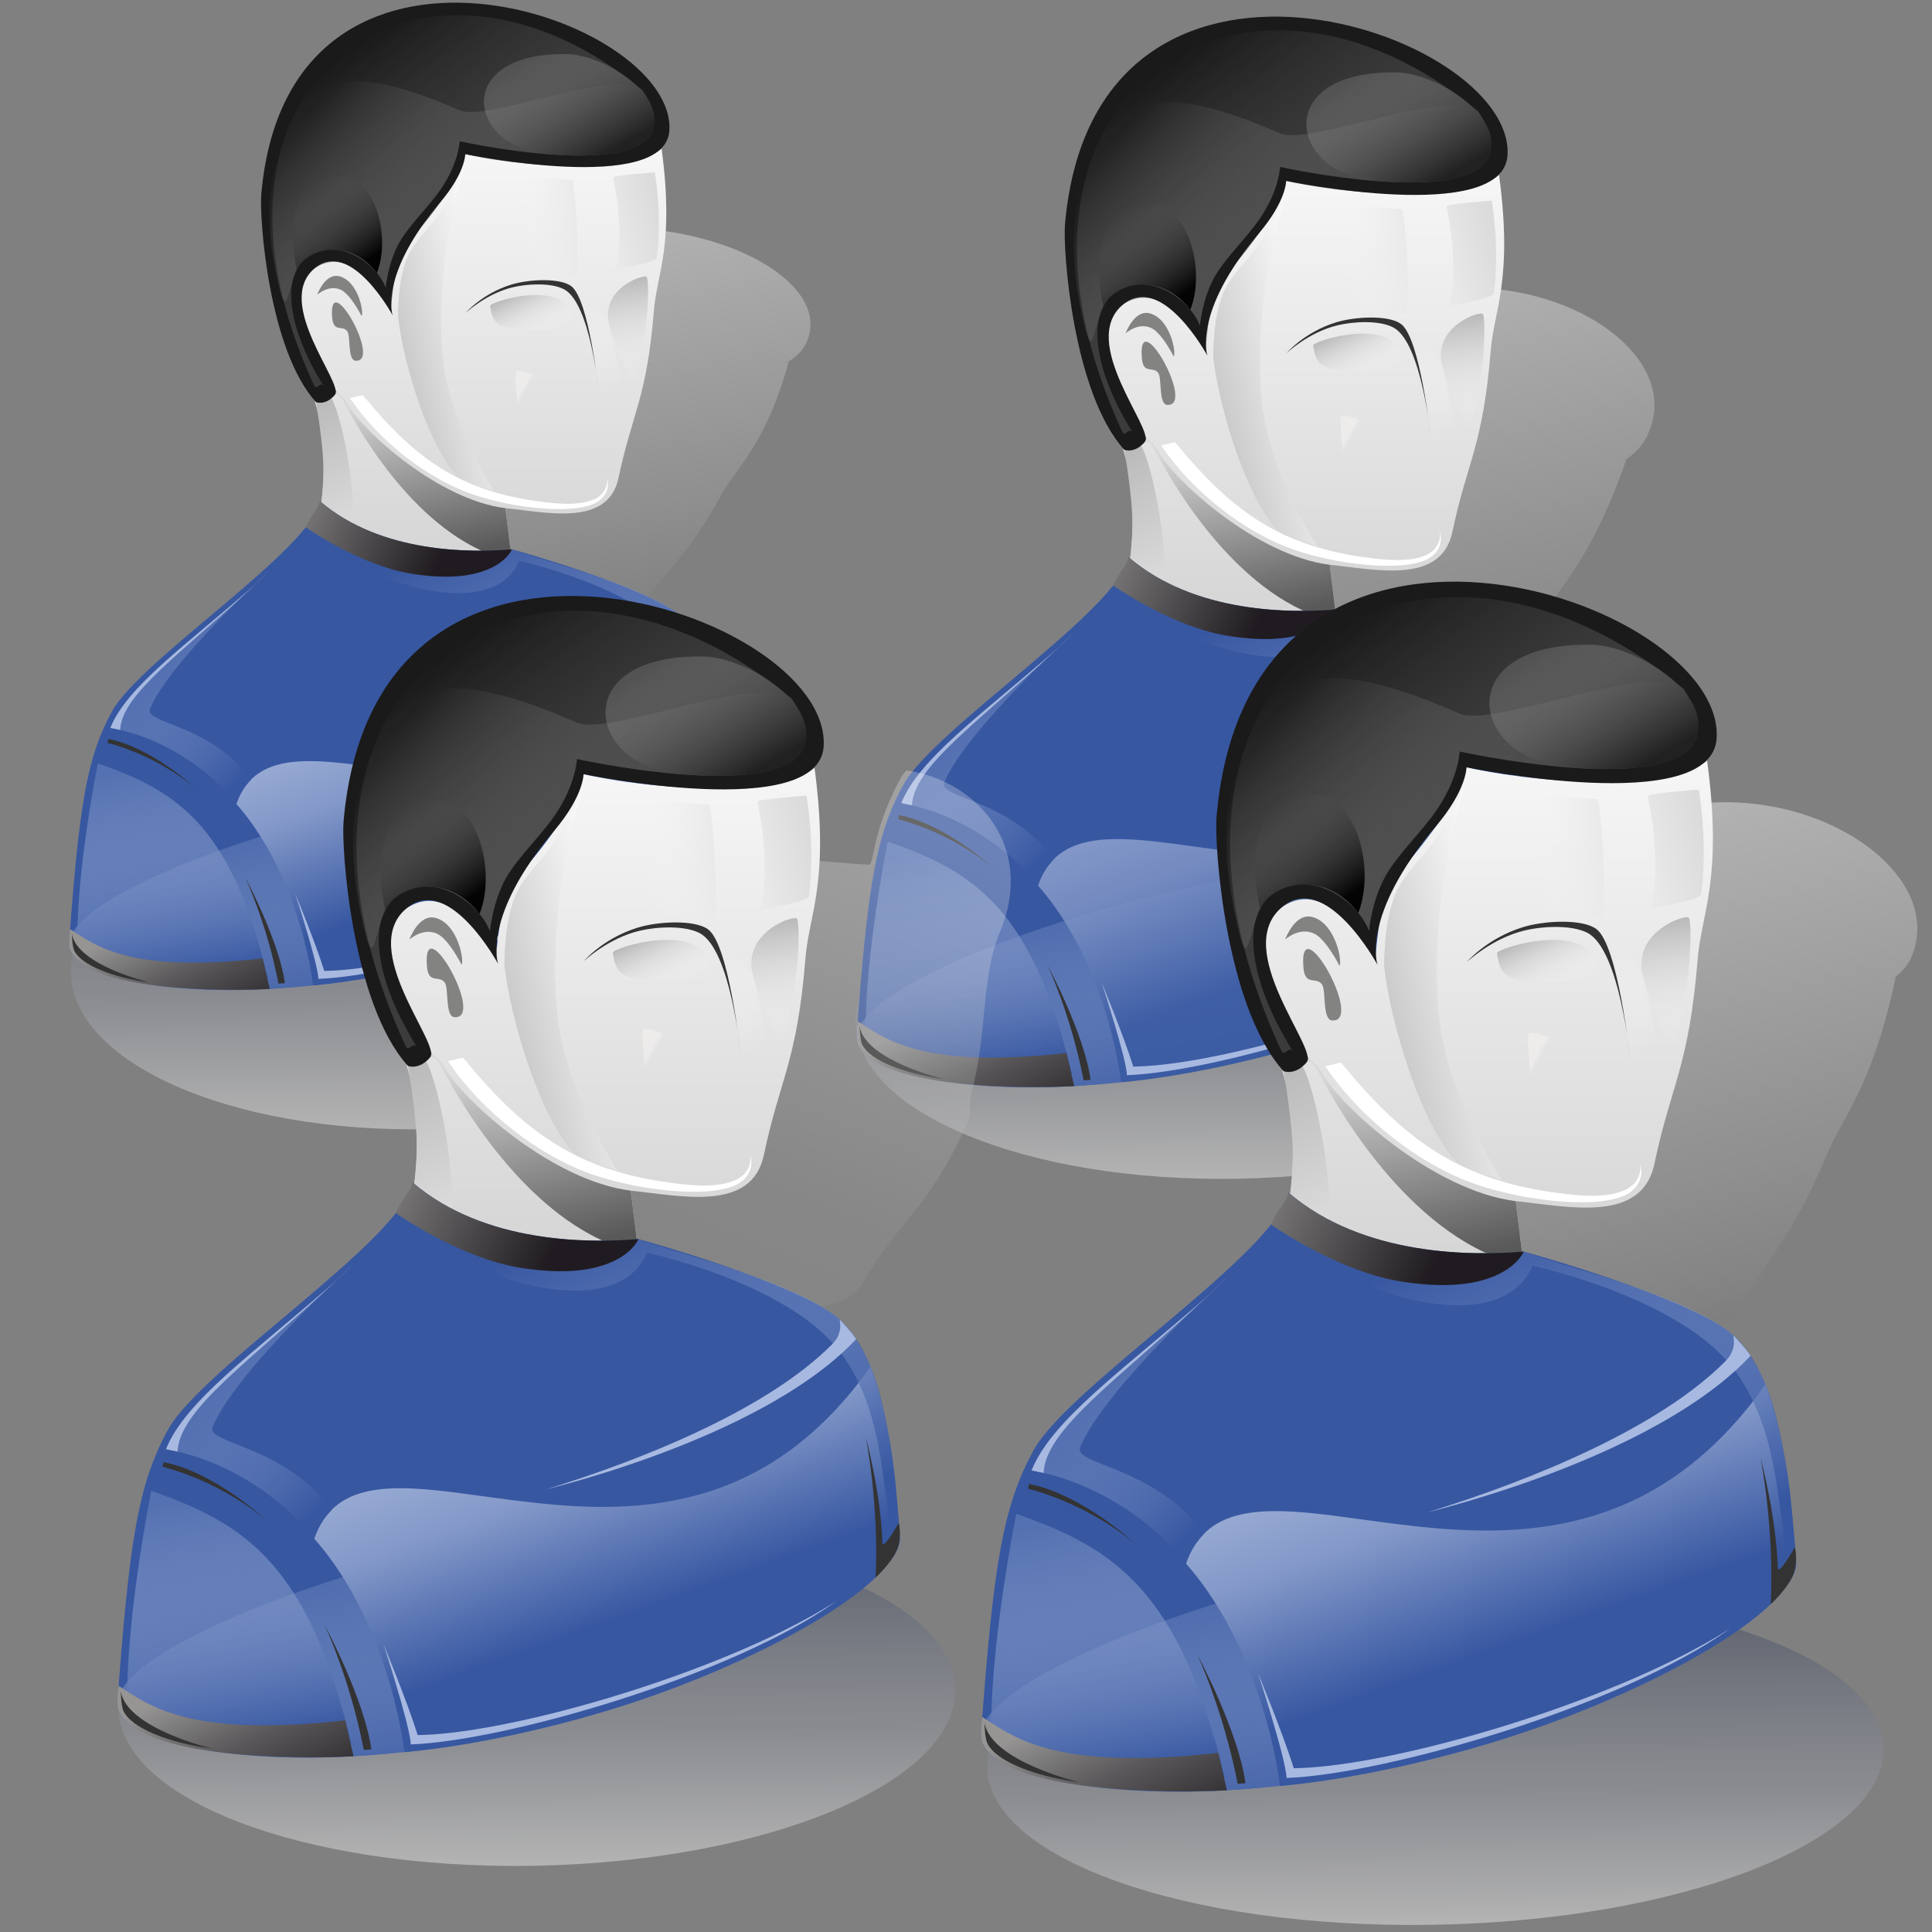 <?xml version="1.0" encoding="UTF-8"?>
<!DOCTYPE svg PUBLIC "-//W3C//DTD SVG 1.1//EN" "http://www.w3.org/Graphics/SVG/1.1/DTD/svg11.dtd">
<!-- Creator: CorelDRAW 2019 (64-Bit) -->
<svg xmlns="http://www.w3.org/2000/svg" xml:space="preserve" width="16.933mm" height="16.933mm" version="1.1" style="shape-rendering:geometricPrecision; text-rendering:geometricPrecision; image-rendering:optimizeQuality; fill-rule:evenodd; clip-rule:evenodd"
viewBox="0 0 1693.32 1693.32"
 xmlns:xlink="http://www.w3.org/1999/xlink"
 xmlns:xodm="http://www.corel.com/coreldraw/odm/2003">
 <rect x="0" y="0" width="1693.32" height="1693.32" fill="#808080" stroke="none"/>
 <defs>
  <style type="text/css">
   <![CDATA[
    .fil28 {fill:#A7B9E0}
    .fil19 {fill:#838382}
    .fil29 {fill:#1A1A1A}
    .fil18 {fill:white}
    .fil20 {fill:#3757A1}
    .fil16 {fill:#333333}
    .fil13 {fill:url(#id0)}
    .fil25 {fill:url(#id1)}
    .fil17 {fill:url(#id2)}
    .fil9 {fill:url(#id3)}
    .fil81 {fill:url(#id4)}
    .fil38 {fill:url(#id5)}
    .fil90 {fill:url(#id6)}
    .fil35 {fill:url(#id7)}
    .fil41 {fill:url(#id8)}
    .fil59 {fill:url(#id9)}
    .fil95 {fill:url(#id10)}
    .fil40 {fill:url(#id11)}
    .fil21 {fill:url(#id12)}
    .fil58 {fill:url(#id13)}
    .fil8 {fill:url(#id14)}
    .fil82 {fill:url(#id15)}
    .fil97 {fill:url(#id16)}
    .fil75 {fill:url(#id17)}
    .fil84 {fill:url(#id18)}
    .fil96 {fill:url(#id19)}
    .fil1 {fill:url(#id20)}
    .fil12 {fill:url(#id21)}
    .fil60 {fill:url(#id22)}
    .fil62 {fill:url(#id23)}
    .fil47 {fill:url(#id24)}
    .fil2 {fill:url(#id25)}
    .fil44 {fill:url(#id26)}
    .fil70 {fill:url(#id27)}
    .fil27 {fill:url(#id28)}
    .fil7 {fill:url(#id29)}
    .fil36 {fill:url(#id30)}
    .fil56 {fill:url(#id31)}
    .fil87 {fill:url(#id32)}
    .fil66 {fill:url(#id33)}
    .fil48 {fill:url(#id34)}
    .fil34 {fill:url(#id35)}
    .fil0 {fill:url(#id36)}
    .fil43 {fill:url(#id37)}
    .fil80 {fill:url(#id38)}
    .fil32 {fill:url(#id39)}
    .fil83 {fill:url(#id40)}
    .fil11 {fill:url(#id41)}
    .fil94 {fill:url(#id42)}
    .fil79 {fill:url(#id43)}
    .fil31 {fill:url(#id44)}
    .fil91 {fill:url(#id45)}
    .fil65 {fill:url(#id46)}
    .fil86 {fill:url(#id47)}
    .fil77 {fill:url(#id48)}
    .fil33 {fill:url(#id49)}
    .fil51 {fill:url(#id50)}
    .fil39 {fill:url(#id51)}
    .fil54 {fill:url(#id52)}
    .fil72 {fill:url(#id53)}
    .fil24 {fill:url(#id54)}
    .fil69 {fill:url(#id55)}
    .fil50 {fill:url(#id56)}
    .fil30 {fill:url(#id57)}
    .fil3 {fill:url(#id58)}
    .fil14 {fill:url(#id59)}
    .fil57 {fill:url(#id60)}
    .fil93 {fill:url(#id61)}
    .fil15 {fill:url(#id62)}
    .fil85 {fill:url(#id63)}
    .fil64 {fill:url(#id64)}
    .fil76 {fill:url(#id65)}
    .fil63 {fill:url(#id66)}
    .fil10 {fill:url(#id67)}
    .fil37 {fill:url(#id68)}
    .fil52 {fill:url(#id69)}
    .fil53 {fill:url(#id70)}
    .fil74 {fill:url(#id71)}
    .fil78 {fill:url(#id72)}
    .fil61 {fill:url(#id73)}
    .fil73 {fill:url(#id74)}
    .fil42 {fill:url(#id75)}
    .fil5 {fill:url(#id76)}
    .fil4 {fill:url(#id77)}
    .fil55 {fill:url(#id78)}
    .fil6 {fill:url(#id79)}
    .fil45 {fill:url(#id80);fill-opacity:0.788}
    .fil92 {fill:url(#id81)}
    .fil89 {fill:url(#id82)}
    .fil67 {fill:url(#id83)}
    .fil23 {fill:url(#id84)}
    .fil71 {fill:url(#id85)}
    .fil68 {fill:url(#id86)}
    .fil46 {fill:url(#id87)}
    .fil26 {fill:url(#id88)}
    .fil49 {fill:url(#id89)}
    .fil22 {fill:url(#id90)}
    .fil88 {fill:url(#id91)}
   ]]>
  </style>
  <linearGradient id="id0" gradientUnits="userSpaceOnUse" x1="504.78" y1="267.96" x2="549.31" y2="349.86">
   <stop offset="0" style="stop-opacity:1; stop-color:#E9E9E9"/>
   <stop offset="0.851" style="stop-opacity:0; stop-color:#F3F3F3"/>
   <stop offset="1" style="stop-opacity:0; stop-color:#FEFEFE"/>
  </linearGradient>
  <linearGradient id="id1" gradientUnits="userSpaceOnUse" x1="230.11" y1="662.25" x2="104.11" y2="541.62">
   <stop offset="0" style="stop-opacity:1; stop-color:#3757A1"/>
   <stop offset="1" style="stop-opacity:0; stop-color:#B9C8E8"/>
  </linearGradient>
  <linearGradient id="id2" gradientUnits="userSpaceOnUse" x1="386.78" y1="489.76" x2="352.23" y2="345.11">
   <stop offset="0" style="stop-opacity:1; stop-color:#595959"/>
   <stop offset="1" style="stop-opacity:1; stop-color:#D7D7D8"/>
  </linearGradient>
  <linearGradient id="id3" gradientUnits="userSpaceOnUse" x1="339.55" y1="301.62" x2="442.42" y2="276.48">
   <stop offset="0" style="stop-opacity:1; stop-color:#C4C4C4"/>
   <stop offset="1" style="stop-opacity:1; stop-color:#FEFEFE"/>
  </linearGradient>
  <linearGradient id="id4" gradientUnits="userSpaceOnUse" xlink:href="#id0" x1="1405.88" y1="748.82" x2="1335" y2="752.38">
  </linearGradient>
  <linearGradient id="id5" gradientUnits="userSpaceOnUse" xlink:href="#id0" x1="1233.94" y1="226.06" x2="1171.21" y2="229.22">
  </linearGradient>
  <linearGradient id="id6" gradientUnits="userSpaceOnUse" x1="991.67" y1="1557.11" x2="950.24" y2="1329.15">
   <stop offset="0" style="stop-opacity:1; stop-color:#3757A1"/>
   <stop offset="1" style="stop-opacity:0.2; stop-color:#CAD6EF"/>
  </linearGradient>
  <linearGradient id="id7" gradientUnits="userSpaceOnUse" x1="1026.8" y1="505.37" x2="979.47" y2="400.42">
   <stop offset="0" style="stop-opacity:1; stop-color:#DBDBDB"/>
   <stop offset="1" style="stop-opacity:1; stop-color:#BBBBBB"/>
  </linearGradient>
  <linearGradient id="id8" gradientUnits="userSpaceOnUse" x1="1274.29" y1="275.92" x2="1289.59" y2="374.39">
   <stop offset="0" style="stop-opacity:1; stop-color:#B6B6B6"/>
   <stop offset="1" style="stop-opacity:0; stop-color:#FEFEFE"/>
  </linearGradient>
  <linearGradient id="id9" gradientUnits="userSpaceOnUse" x1="712.64" y1="741.04" x2="662.24" y2="753.79">
   <stop offset="0" style="stop-opacity:1; stop-color:#DBDBDB"/>
   <stop offset="1" style="stop-opacity:1; stop-color:#E9E9E9"/>
  </linearGradient>
  <linearGradient id="id10" gradientUnits="userSpaceOnUse" x1="1141.44" y1="602.52" x2="1421.88" y2="822.5">
   <stop offset="0" style="stop-opacity:0; stop-color:#9D9D9D"/>
   <stop offset="1" style="stop-opacity:1; stop-color:#212121"/>
  </linearGradient>
  <linearGradient id="id11" gradientUnits="userSpaceOnUse" xlink:href="#id0" x1="1232.45" y1="302.61" x2="1280.74" y2="391.42">
  </linearGradient>
  <linearGradient id="id12" gradientUnits="userSpaceOnUse" x1="373.05" y1="879.31" x2="331.03" y2="664.35">
   <stop offset="0" style="stop-opacity:1; stop-color:#3757A1"/>
   <stop offset="1" style="stop-opacity:0; stop-color:#C8D4ED"/>
  </linearGradient>
  <linearGradient id="id13" gradientUnits="userSpaceOnUse" xlink:href="#id3" x1="431.17" y1="874.43" x2="552.19" y2="844.85">
  </linearGradient>
  <linearGradient id="id14" gradientUnits="userSpaceOnUse" xlink:href="#id7" x1="315.13" y1="454.93" x2="271.47" y2="358.16">
  </linearGradient>
  <linearGradient id="id15" gradientUnits="userSpaceOnUse" x1="1332.26" y1="947.2" x2="1394.4" y2="981.51">
   <stop offset="0" style="stop-opacity:1; stop-color:#EEEBEB"/>
   <stop offset="0.078" style="stop-opacity:0; stop-color:#F6F4F4"/>
   <stop offset="1" style="stop-opacity:0; stop-color:#FEFEFE"/>
  </linearGradient>
  <linearGradient id="id16" gradientUnits="userSpaceOnUse" x1="1117.91" y1="707.53" x2="1178.22" y2="788.78">
   <stop offset="0" style="stop-opacity:0; stop-color:#636363"/>
   <stop offset="1" style="stop-opacity:1; stop-color:#030303"/>
  </linearGradient>
  <linearGradient id="id17" gradientUnits="userSpaceOnUse" x1="587.03" y1="572.99" x2="650.43" y2="682.45">
   <stop offset="0" style="stop-opacity:0.278; stop-color:#9D9D9D"/>
   <stop offset="1" style="stop-opacity:1; stop-color:#212121"/>
  </linearGradient>
  <linearGradient id="id18" gradientUnits="userSpaceOnUse" xlink:href="#id8" x1="1451.49" y1="805.15" x2="1468.78" y2="916.43">
  </linearGradient>
  <linearGradient id="id19" gradientUnits="userSpaceOnUse" xlink:href="#id17" x1="1364.08" y1="562.56" x2="1430.11" y2="676.57">
  </linearGradient>
  <linearGradient id="id20" gradientUnits="userSpaceOnUse" x1="377.2" y1="697.09" x2="379.41" y2="989.71">
   <stop offset="0" style="stop-opacity:0.576; stop-color:#384157"/>
   <stop offset="0.612" style="stop-opacity:0.408; stop-color:#9B9FAA"/>
   <stop offset="1" style="stop-opacity:0.408; stop-color:#FEFEFE"/>
  </linearGradient>
  <linearGradient id="id21" gradientUnits="userSpaceOnUse" xlink:href="#id15" x1="446.06" y1="359.25" x2="496.79" y2="387.27">
  </linearGradient>
  <linearGradient id="id22" gradientUnits="userSpaceOnUse" xlink:href="#id0" x1="627.16" y1="751.78" x2="559.11" y2="755.21">
  </linearGradient>
  <linearGradient id="id23" gradientUnits="userSpaceOnUse" xlink:href="#id0" x1="625.55" y1="834.83" x2="677.94" y2="931.2">
  </linearGradient>
  <linearGradient id="id24" gradientUnits="userSpaceOnUse" xlink:href="#id6" x1="867.41" y1="941.31" x2="830.76" y2="739.59">
  </linearGradient>
  <linearGradient id="id25" gradientUnits="userSpaceOnUse" xlink:href="#id20" x1="469.64" y1="1342.69" x2="471.54" y2="1635.31">
  </linearGradient>
  <linearGradient id="id26" gradientUnits="userSpaceOnUse" xlink:href="#id12" x1="1089.61" y1="965.55" x2="1044.05" y2="732.43">
  </linearGradient>
  <linearGradient id="id27" gradientUnits="userSpaceOnUse" xlink:href="#id1" x1="302.43" y1="1298.69" x2="154.2" y2="1156.78">
  </linearGradient>
  <linearGradient id="id28" gradientUnits="userSpaceOnUse" xlink:href="#id1" x1="520.52" y1="713.72" x2="404.12" y2="471.31">
  </linearGradient>
  <linearGradient id="id29" gradientUnits="userSpaceOnUse" x1="423.75" y1="492.58" x2="423.75" y2="130.32">
   <stop offset="0" style="stop-opacity:1; stop-color:#D5D5D5"/>
   <stop offset="1" style="stop-opacity:1; stop-color:#F6F6F7"/>
  </linearGradient>
  <linearGradient id="id30" gradientUnits="userSpaceOnUse" xlink:href="#id3" x1="1053.29" y1="339.11" x2="1164.83" y2="311.85">
  </linearGradient>
  <linearGradient id="id31" gradientUnits="userSpaceOnUse" xlink:href="#id29" x1="530.23" y1="1099.1" x2="530.23" y2="672.91">
  </linearGradient>
  <linearGradient id="id32" gradientUnits="userSpaceOnUse" xlink:href="#id12" x1="1242.79" y1="1584.5" x2="1191.3" y2="1321.07">
  </linearGradient>
  <linearGradient id="id33" gradientUnits="userSpaceOnUse" xlink:href="#id12" x1="470.59" y1="1554.06" x2="421.15" y2="1301.15">
  </linearGradient>
  <linearGradient id="id34" gradientUnits="userSpaceOnUse" xlink:href="#id1" x1="934.61" y1="730.16" x2="797.98" y2="599.35">
  </linearGradient>
  <linearGradient id="id35" gradientUnits="userSpaceOnUse" xlink:href="#id29" x1="1144.59" y1="546.18" x2="1144.59" y2="153.36">
  </linearGradient>
  <linearGradient id="id36" gradientUnits="userSpaceOnUse" xlink:href="#id20" x1="1087.08" y1="740.51" x2="1089.15" y2="1033.13">
  </linearGradient>
  <linearGradient id="id37" gradientUnits="userSpaceOnUse" xlink:href="#id2" x1="1104.5" y1="543.12" x2="1067.03" y2="386.27">
  </linearGradient>
  <linearGradient id="id38" gradientUnits="userSpaceOnUse" xlink:href="#id9" x1="1494.92" y1="737.63" x2="1442.41" y2="750.9">
  </linearGradient>
  <linearGradient id="id39" gradientUnits="userSpaceOnUse" xlink:href="#id17" x1="472.03" y1="45.38" x2="525.91" y2="138.42">
  </linearGradient>
  <linearGradient id="id40" gradientUnits="userSpaceOnUse" xlink:href="#id0" x1="1404.2" y1="835.32" x2="1458.78" y2="935.69">
  </linearGradient>
  <linearGradient id="id41" gradientUnits="userSpaceOnUse" xlink:href="#id0" x1="506.14" y1="197.37" x2="448.3" y2="200.28">
  </linearGradient>
  <linearGradient id="id42" gradientUnits="userSpaceOnUse" x1="1402.16" y1="885.84" x2="1164.17" y2="560.28">
   <stop offset="0" style="stop-opacity:1; stop-color:#212121"/>
   <stop offset="1" style="stop-opacity:0; stop-color:#9D9D9D"/>
  </linearGradient>
  <linearGradient id="id43" gradientUnits="userSpaceOnUse" xlink:href="#id3" x1="1201.72" y1="876.56" x2="1327.79" y2="845.76">
  </linearGradient>
  <linearGradient id="id44" gradientUnits="userSpaceOnUse" xlink:href="#id10" x1="290.35" y1="77.98" x2="519.2" y2="257.5">
  </linearGradient>
  <linearGradient id="id45" gradientUnits="userSpaceOnUse" xlink:href="#id1" x1="1067.61" y1="1318.5" x2="913.21" y2="1170.68">
  </linearGradient>
  <linearGradient id="id46" gradientUnits="userSpaceOnUse" xlink:href="#id2" x1="486.75" y1="1095.78" x2="446.09" y2="925.59">
  </linearGradient>
  <linearGradient id="id47" gradientUnits="userSpaceOnUse" xlink:href="#id2" x1="1259.6" y1="1107.13" x2="1217.27" y2="929.85">
  </linearGradient>
  <linearGradient id="id48" gradientUnits="userSpaceOnUse" xlink:href="#id29" x1="1304.91" y1="1110.59" x2="1304.91" y2="666.65">
  </linearGradient>
  <linearGradient id="id49" gradientUnits="userSpaceOnUse" xlink:href="#id16" x1="271.15" y1="163.68" x2="320.36" y2="229.98">
  </linearGradient>
  <linearGradient id="id50" gradientUnits="userSpaceOnUse" xlink:href="#id42" x1="1230.65" y1="347.31" x2="1020.05" y2="59.23">
  </linearGradient>
  <linearGradient id="id51" gradientUnits="userSpaceOnUse" xlink:href="#id15" x1="1168.79" y1="401.62" x2="1223.79" y2="431.98">
  </linearGradient>
  <linearGradient id="id52" gradientUnits="userSpaceOnUse" xlink:href="#id16" x1="979.12" y1="189.54" x2="1032.48" y2="261.43">
  </linearGradient>
  <linearGradient id="id53" gradientUnits="userSpaceOnUse" xlink:href="#id1" x1="644.07" y1="1359.24" x2="507.14" y2="1074.07">
  </linearGradient>
  <linearGradient id="id54" gradientUnits="userSpaceOnUse" xlink:href="#id6" x1="168.14" y1="856.97" x2="134.34" y2="670.94">
  </linearGradient>
  <linearGradient id="id55" gradientUnits="userSpaceOnUse" xlink:href="#id6" x1="229.52" y1="1527.76" x2="189.76" y2="1308.91">
  </linearGradient>
  <linearGradient id="id56" gradientUnits="userSpaceOnUse" xlink:href="#id1" x1="1249.52" y1="785.97" x2="1123.31" y2="523.11">
  </linearGradient>
  <linearGradient id="id57" gradientUnits="userSpaceOnUse" xlink:href="#id42" x1="503.11" y1="309.19" x2="308.9" y2="43.52">
  </linearGradient>
  <linearGradient id="id58" gradientUnits="userSpaceOnUse" xlink:href="#id20" x1="1257.15" y1="1394.43" x2="1258.93" y2="1687.06">
  </linearGradient>
  <linearGradient id="id59" gradientUnits="userSpaceOnUse" xlink:href="#id8" x1="543.36" y1="243.34" x2="557.48" y2="334.15">
  </linearGradient>
  <linearGradient id="id60" gradientUnits="userSpaceOnUse" xlink:href="#id7" x1="402.45" y1="1054.79" x2="351.09" y2="940.93">
  </linearGradient>
  <linearGradient id="id61" gradientUnits="userSpaceOnUse" xlink:href="#id1" x1="1423.5" y1="1381.57" x2="1280.86" y2="1084.52">
  </linearGradient>
  <linearGradient id="id62" gradientUnits="userSpaceOnUse" xlink:href="#id8" x1="455.11" y1="253.44" x2="475.87" y2="295.24">
  </linearGradient>
  <linearGradient id="id63" gradientUnits="userSpaceOnUse" xlink:href="#id8" x1="1343.34" y1="817.52" x2="1368.78" y2="868.75">
  </linearGradient>
  <linearGradient id="id64" gradientUnits="userSpaceOnUse" xlink:href="#id8" x1="567.12" y1="817.75" x2="591.55" y2="866.93">
  </linearGradient>
  <linearGradient id="id65" gradientUnits="userSpaceOnUse" xlink:href="#id16" x1="350.7" y1="712.16" x2="408.59" y2="790.16">
  </linearGradient>
  <linearGradient id="id66" gradientUnits="userSpaceOnUse" xlink:href="#id8" x1="670.95" y1="805.87" x2="687.56" y2="912.71">
  </linearGradient>
  <linearGradient id="id67" gradientUnits="userSpaceOnUse" xlink:href="#id9" x1="578.8" y1="188.24" x2="535.96" y2="199.08">
  </linearGradient>
  <linearGradient id="id68" gradientUnits="userSpaceOnUse" xlink:href="#id9" x1="1312.72" y1="216.17" x2="1266.26" y2="227.92">
  </linearGradient>
  <linearGradient id="id69" gradientUnits="userSpaceOnUse" xlink:href="#id10" x1="999.92" y1="96.62" x2="1248.08" y2="291.27">
  </linearGradient>
  <linearGradient id="id70" gradientUnits="userSpaceOnUse" xlink:href="#id17" x1="1196.94" y1="61.26" x2="1255.36" y2="162.15">
  </linearGradient>
  <linearGradient id="id71" gradientUnits="userSpaceOnUse" xlink:href="#id10" x1="373.28" y1="611.35" x2="642.52" y2="822.52">
  </linearGradient>
  <linearGradient id="id72" gradientUnits="userSpaceOnUse" xlink:href="#id7" x1="1171.81" y1="1064.45" x2="1118.32" y2="945.85">
  </linearGradient>
  <linearGradient id="id73" gradientUnits="userSpaceOnUse" xlink:href="#id15" x1="556.48" y1="942.25" x2="616.15" y2="975.18">
  </linearGradient>
  <linearGradient id="id74" gradientUnits="userSpaceOnUse" xlink:href="#id42" x1="623.59" y1="883.34" x2="395.11" y2="570.79">
  </linearGradient>
  <linearGradient id="id75" gradientUnits="userSpaceOnUse" xlink:href="#id8" x1="1178.59" y1="286.86" x2="1201.11" y2="332.2">
  </linearGradient>
  <linearGradient id="id76" gradientUnits="userSpaceOnUse" x1="967.35" y1="984.09" x2="775.09" y2="162.64">
   <stop offset="0" style="stop-opacity:1; stop-color:#3B3A3A"/>
   <stop offset="0.459" style="stop-opacity:0.576; stop-color:#9C9C9C"/>
   <stop offset="1" style="stop-opacity:0.576; stop-color:#FEFEFE"/>
  </linearGradient>
  <linearGradient id="id77" gradientUnits="userSpaceOnUse" xlink:href="#id76" x1="1227.34" y1="1537.95" x2="1003.9" y2="614.77">
  </linearGradient>
  <linearGradient id="id78" gradientUnits="userSpaceOnUse" x1="193.53" y1="1479.56" x2="541.05" y2="620.06">
   <stop offset="0" style="stop-opacity:1; stop-color:#3B3A3A"/>
   <stop offset="0.639" style="stop-opacity:0.259; stop-color:#9C9C9C"/>
   <stop offset="1" style="stop-opacity:0.259; stop-color:#FEFEFE"/>
  </linearGradient>
  <linearGradient id="id79" gradientUnits="userSpaceOnUse" xlink:href="#id76" x1="212.23" y1="845.55" x2="78.86" y2="123.94">
  </linearGradient>
  <linearGradient id="id80" gradientUnits="userSpaceOnUse" x1="1093.91" y1="862.83" x2="980.92" y2="548.71">
   <stop offset="0" style="stop-opacity:1; stop-color:#3757A1"/>
   <stop offset="0.341" style="stop-opacity:1; stop-color:#8499C9"/>
   <stop offset="1" style="stop-opacity:1; stop-color:#D1DCF1"/>
  </linearGradient>
  <linearGradient id="id81" gradientUnits="userSpaceOnUse" x1="1064.6" y1="1614.68" x2="994.61" y2="1470.72">
   <stop offset="0" style="stop-opacity:1; stop-color:#1F1B20"/>
   <stop offset="0.569" style="stop-opacity:1; stop-color:#5A585A"/>
   <stop offset="1" style="stop-opacity:1; stop-color:#969594"/>
  </linearGradient>
  <linearGradient id="id82" gradientUnits="userSpaceOnUse" x1="1072.36" y1="1023.69" x2="1257.56" y2="1109.06">
   <stop offset="0" style="stop-opacity:1; stop-color:#969594"/>
   <stop offset="1" style="stop-opacity:1; stop-color:#1F1B20"/>
  </linearGradient>
  <linearGradient id="id83" gradientUnits="userSpaceOnUse" xlink:href="#id80" x1="475.25" y1="1442.62" x2="352.67" y2="1101.83">
  </linearGradient>
  <linearGradient id="id84" gradientUnits="userSpaceOnUse" xlink:href="#id82" x1="233.98" y1="421.68" x2="385.11" y2="491.34">
  </linearGradient>
  <linearGradient id="id85" gradientUnits="userSpaceOnUse" xlink:href="#id81" x1="299.53" y1="1583.03" x2="232.34" y2="1444.83">
  </linearGradient>
  <linearGradient id="id86" gradientUnits="userSpaceOnUse" xlink:href="#id82" x1="306.98" y1="1015.67" x2="484.78" y2="1097.63">
  </linearGradient>
  <linearGradient id="id87" gradientUnits="userSpaceOnUse" xlink:href="#id82" x1="938.81" y1="469.3" x2="1102.69" y2="544.84">
  </linearGradient>
  <linearGradient id="id88" gradientUnits="userSpaceOnUse" xlink:href="#id81" x1="227.64" y1="903.95" x2="170.53" y2="786.47">
  </linearGradient>
  <linearGradient id="id89" gradientUnits="userSpaceOnUse" xlink:href="#id81" x1="931.94" y1="992.25" x2="870.01" y2="864.86">
  </linearGradient>
  <linearGradient id="id90" gradientUnits="userSpaceOnUse" xlink:href="#id80" x1="377.01" y1="784.59" x2="272.82" y2="494.91">
  </linearGradient>
  <linearGradient id="id91" gradientUnits="userSpaceOnUse" xlink:href="#id80" x1="1247.64" y1="1468.42" x2="1119.95" y2="1113.43">
  </linearGradient>
 </defs>
 <g id="Слой_x0020_1">
  <path class="fil0" d="M1085.98 1033.1c-186.87,3.61 -337.4,-58.96 -336.22,-139.74 1.18,-80.78 153.63,-149.21 340.5,-152.82 186.87,-3.61 337.4,58.96 336.21,139.74 -1.18,80.78 -153.62,149.21 -340.49,152.82z"/>
  <path class="fil1" d="M376.3 989.68c-174.72,3.61 -315.46,-58.96 -314.35,-139.74 1.1,-80.78 143.64,-149.21 318.35,-152.82 174.72,-3.61 315.46,58.96 314.36,139.74 -1.11,80.78 -143.64,149.2 -318.36,152.82z"/>
  <path class="fil2" d="M468.27 1635.27c-202.55,3.61 -365.72,-58.96 -364.43,-139.73 1.28,-80.78 166.52,-149.21 369.07,-152.82 202.55,-3.61 365.72,58.96 364.44,139.74 -1.29,80.78 -166.53,149.2 -369.08,152.81z"/>
  <path class="fil3" d="M1255.56 1687.02c-216.93,3.61 -391.68,-58.96 -390.31,-139.74 1.37,-80.78 178.34,-149.2 395.28,-152.81 216.93,-3.61 391.67,58.96 390.3,139.74 -1.37,80.78 -178.34,149.2 -395.27,152.81z"/>
  <path class="fil4" d="M1675.95 837.29c-3.52,8.97 -10.08,16.17 -18.27,21.55 1.4,-0.78 2.61,-1.53 3.77,-2.35 -20.05,95.23 -45.54,120.67 -59.55,153.88 -31.52,74.65 -47.89,85.27 -75.6,134.97 -20.1,36.02 -65.31,22.08 -97.46,16.76 -0.05,0.08 -0.05,0.08 -0.05,0.08 0.02,0.08 0.02,0.08 0.02,0.08 0.01,0.08 0.01,0.08 0.01,0.08 -0.05,0.07 -0.09,0.22 -0.08,0.3 0.01,0.08 0.02,0.16 -0.02,0.23 0.01,0.08 -0.03,0.08 -0.02,0.15 0.02,0.16 -0.07,0.31 -0.06,0.39 -0.04,0.15 -0.06,0.3 -0.11,0.38 0.02,0.15 -0.06,0.3 -0.05,0.39 0.02,0.16 -0.02,0.3 -0.04,0.45 -0.03,0.24 -0.01,0.39 -0.04,0.54 0.02,0.09 -0.02,0.24 -0.09,0.47 -0.03,0.22 -0.07,0.37 -0.1,0.53 -0.02,0.23 -0.03,0.46 -0.07,0.61 0.04,0.32 0.02,0.55 -0.02,0.7 0.03,0.17 -0.09,0.46 -0.13,0.6 0.03,0.25 -0.04,0.54 -0.07,0.63 0.03,0.23 0,0.46 -0.06,0.76 -0.03,0.23 0,0.4 -0.11,0.77 -0.02,0.31 -0.14,0.61 -0.16,0.76 -0.02,0.31 -0.09,0.61 -0.11,0.84 -0.07,0.31 -0.09,0.54 -0.11,0.76 -0.12,0.39 -0.14,0.62 -0.12,0.79 -0.05,0.37 -0.08,0.6 -0.1,0.83 -0.06,0.31 -0.08,0.62 -0.1,0.85 -0.06,0.37 -0.08,0.53 -0.16,0.84 -0.02,0.3 -0.03,0.61 -0.15,0.83 -0.02,0.31 -0.08,0.69 -0.1,0.92 -0.02,0.24 -0.08,0.62 -0.09,0.93 -0.07,0.38 -0.09,0.61 -0.1,0.84 -0.07,0.38 -0.09,0.69 -0.2,0.99 -0.02,0.31 -0.04,0.61 -0.1,0.92 -0.02,0.23 -0.08,0.61 -0.1,0.84 -0.07,0.24 -0.13,0.62 -0.15,0.84 -0.06,0.31 -0.07,0.62 -0.14,0.84 -0.06,0.31 -0.07,0.61 -0.14,0.92 -0.01,0.23 -0.02,0.54 -0.09,0.84 -0.01,0.24 -0.07,0.62 -0.09,0.84 -0.05,0.31 -0.11,0.69 -0.14,0.85 -0.05,0.38 -0.07,0.61 -0.1,0.76 -0.06,0.38 -0.08,0.69 -0.19,0.92 0.04,0.31 0.01,0.53 -0.05,0.77 -0.01,0.3 0.02,0.54 -0.05,0.77 -0.03,0.23 -0.05,0.46 -0.11,0.75 0.03,0.17 -0.06,0.4 -0.13,0.63 0.41,-0.02 0.78,0.02 1.18,-0.07 0,0 30.64,10.9 61.36,24.57 26.97,11.29 53.22,24.93 60.39,38.45 0.06,0.08 0.11,0.08 0.11,0.08 1.16,2.01 2.22,4.07 3.03,6.39 0.1,0.02 0.1,0.02 0.1,0.02 0.05,0.08 0.05,0.09 0.06,0.16 0.17,0.26 0.19,0.49 0.3,0.74 -0.05,0.06 -0.05,0.06 -0.05,0.06 1.05,2.52 1.82,5.23 2.4,8.13 2.4,9.17 2.41,17.64 1.85,25.91 -0.47,7.61 -1.36,15.37 -2.64,23.17 -1.79,12.61 -4.78,24.08 -7.43,33.83 -0.03,0.3 -0.06,0.44 -0.14,0.66 -0.97,3.41 -1.85,6.75 -2.68,9.96 -0.02,0.22 -0.11,0.36 -0.18,0.57 0,0 0,0 0,0 -0.04,0.07 -0.04,0.15 -0.03,0.22 -0.12,0.75 -0.43,3.11 -1.54,5.96 -0.05,0 -0.05,0 -0.05,0 -0.15,0.51 -0.34,1.08 -0.57,1.58 0,0.08 -0.04,0.14 -0.04,0.14 -0.23,0.66 -0.46,1.15 -0.75,1.78 0,0 0,0 0,0 -0.04,0 -0.04,0 -0.08,0 -0.86,1.54 -2.21,3.1 -3.89,4.54 -0.08,0.13 -0.08,0.13 -0.13,0.12 0,0.01 0,0.01 -0.05,0 -1.79,1.81 -4.24,3.6 -6.74,5.23 0,0.01 -0.09,0.07 -0.09,0.07 -0.09,0.06 -0.22,0.12 -0.26,0.19 -0.14,0.06 -0.22,0.13 -0.44,0.25 -0.04,0.07 -0.13,0.13 -0.27,0.19 0,0 0,0 0,0 -0.17,0.13 -0.31,0.18 -0.44,0.25 -0.08,0.14 -0.26,0.19 -0.31,0.25 -1.19,0.68 -2.51,1.5 -3.84,2.23 -0.08,0.07 -0.17,0.13 -0.4,0.25 -0.04,0 -0.13,0.06 -0.27,0.11 0.01,0.08 0.01,0.08 -0.08,0.07 -0.05,0 -0.13,0.14 -0.18,0.13 -0.26,0.19 -0.57,0.37 -0.88,0.49 0,0 0,0 -0.05,-0.01 -2.04,1.1 -3.4,1.76 -3.4,1.76 0,0 0,0 0,0 -18.51,9.34 -46.15,18.21 -76.84,25.73 -0.44,0.09 -0.96,0.19 -1.53,0.28 0,0 0,0 0,0 -22.7,5.44 -47.94,10.17 -74.64,13.87 -0.21,-0.03 -0.47,0.02 -0.73,0.06 -0.35,0.04 -0.69,0.08 -1.04,0.1 -0.13,0.07 -0.26,0.05 -0.35,0.04 -0.69,0.08 -1.34,0.15 -1.95,0.23 -0.07,0.07 -0.11,0.07 -0.16,0.06 -0.03,0.07 -0.07,0.06 -0.17,0.05 -6.03,0.75 -12.03,1.42 -18.13,2.08 -0.43,0.02 -0.98,0.11 -1.5,0.2 -0.09,0 -0.13,-0.01 -0.22,-0.02 -0.72,0.14 -1.41,0.21 -2.12,0.21 -0.21,0.05 -0.43,0.09 -0.64,0.08 -0.21,0.04 -0.47,0.09 -0.69,0.07 -1.08,0.18 -2.2,0.2 -3.2,0.32 -0.12,0.05 -0.17,0.05 -0.35,0.02 -0.22,-0.01 -0.48,0.03 -0.69,0.08 -0.21,-0.02 -0.43,0.03 -0.69,0.07 -0.24,0.06 -0.45,0.11 -0.64,0.09 -0.07,0.06 -0.1,0.06 -0.17,-0.02 -0.21,0.04 -0.43,0.1 -0.6,0.07 -0.22,-0.02 -0.47,0.1 -0.74,0.07 -0.26,-0.02 -0.47,0.03 -0.69,0 -0.02,0.07 -0.02,0.07 -0.07,0.07 -0.21,0.05 -0.43,0.1 -0.67,0 -0.21,0.05 -0.46,0.1 -0.74,0.14 -0.26,0.05 -0.48,0.03 -0.74,0.08 0,0 -0.05,-0.01 -0.09,-0.02 -0.17,0.05 -0.38,0.03 -0.61,0.01 -0.21,0.04 -0.42,0.1 -0.68,0.07 -0.22,0.05 -0.43,0.1 -0.7,0.07 -0.03,0 -0.12,-0.01 -0.22,-0.02 -0.16,0.05 -0.33,0.11 -0.51,0.09 -0.21,-0.03 -0.46,0.09 -0.72,0.08 -0.25,0.03 -0.47,0.09 -0.7,0.05 -0.08,0 -0.17,-0.01 -0.35,-0.03 -0.07,0.07 -0.2,0.12 -0.33,0.11 -0.21,-0.02 -0.47,0.02 -0.7,0 -0.21,-0.02 -0.47,0.02 -0.73,0.07 -0.12,-0.01 -0.24,0.05 -0.47,0.02 -0.08,0.06 -0.17,0.05 -0.26,0.04 -0.25,0.05 -0.5,0.1 -0.73,0.08 -34.78,2.58 -66.43,2.74 -89.5,1.37 0,0 0,0 0,0 -9.02,-0.49 -17.85,-1.18 -26.3,-1.9 0.02,0 0.02,0 0.02,0 -0.43,0.03 -0.89,-0.02 -1.33,-0.08 0,0 0,0 0,0 -0.13,0 -0.31,-0.03 -0.5,-0.05 -0.14,-0.09 -0.27,-0.1 -0.46,-0.13 -0.11,0.06 -0.3,0.05 -0.43,0.04 -0.04,-0.01 -0.09,-0.01 -0.14,-0.02 -0.17,-0.02 -0.3,-0.04 -0.53,-0.06 -0.14,-0.02 -0.31,-0.04 -0.54,-0.06 -1.35,-0.15 -2.73,-0.31 -4.02,-0.45 -0.17,-0.02 -0.38,-0.05 -0.55,-0.07 -5.76,-0.64 -11.74,-1.32 -17.62,-2.14 -17.47,-2.52 -32.79,-5.64 -45.59,-9.19 -17.42,-4.7 -32.66,-10.67 -39.44,-18.35 0,0 -0.04,-0.08 -0.05,-0.16 0,0 0,0 -0.05,-0.01 -0.16,-0.17 -0.37,-0.43 -0.59,-0.62 -1.11,-1.38 -1.85,-2.81 -2.3,-4.12 0,0 0,0 0,0 -0.07,-0.16 -0.13,-0.32 -0.13,-0.64 0,0 0,0 0,0 0,0 0,0 -0.07,-0.01 0,0 0,0 0.02,-0.07 -0.07,-0.4 -0.17,-0.92 -0.17,-1.28 0,-0.35 -0.01,-0.71 0.08,-1.09 0,0 -0.02,-0.01 -0.04,-0.09 0.05,-0.22 0.13,-0.46 0.17,-0.69 0.27,-3.03 1.08,-6.31 1.16,-6.46 0,0 0,0 0,0 12.31,-66.51 19.64,-92.25 37.81,-116.69 9.14,-12.32 35.88,-29.81 65.22,-48.5 30.38,-19.37 63.95,-40.47 82.88,-58.17 4.51,-7.5 11.08,-11.93 13.46,-16.73 0.68,-1.01 0.25,-0.84 1.09,0.01 2.34,-6.88 4.35,-14.36 5.99,-22.13 2.65,-13.59 3.77,-34.68 4.07,-45.39 -0.07,-2.57 -0.29,-5.07 -0.66,-7.44 0.1,0.01 0.21,0.03 0.31,-0.03 -28.31,-43.1 -16.88,-153 -11.79,-173.51 37.37,-150.44 142.3,-202.02 236.81,-196.55 49.17,2.84 93.46,21.47 122.14,47.1 27.91,24.93 40.34,56.42 28.47,86.66z"/>
  <path class="fil5" d="M1442.22 384.74c-4.59,8.39 -12.03,15.19 -20.89,20.22 1.54,-0.7 2.83,-1.4 4.09,-2.23 -30.51,87.94 -58.21,110.79 -75.2,140.33 -37.47,65.15 -54.05,74.32 -84.65,116.52 -21.8,30.05 -63.64,18.26 -93.86,13.74 -0.06,0.06 -0.06,0.06 -0.06,0.06 0.05,0.07 0.05,0.07 0.05,0.07 -0.01,0.06 -0.01,0.06 -0.01,0.06 -0.06,0.07 -0.06,0.2 -0.07,0.2 0,0.06 -0.01,0.19 -0.07,0.19 0.05,0.13 -0.01,0.13 -0.02,0.2 -0.01,0.12 -0.07,0.25 -0.07,0.32 -0.07,0.12 -0.08,0.26 -0.14,0.32 -0.01,0.13 -0.08,0.26 -0.08,0.32 0.04,0.07 -0.01,0.2 -0.02,0.33 -0.08,0.19 -0.09,0.39 -0.1,0.52 -0.01,0.06 -0.01,0.19 -0.14,0.38 -0.01,0.2 -0.08,0.27 -0.09,0.39 -0.01,0.2 -0.08,0.39 -0.09,0.52 -0.03,0.32 -0.04,0.52 -0.1,0.65 0.05,0.13 -0.09,0.32 -0.16,0.45 0.05,0.19 -0.02,0.45 -0.08,0.52 0.03,0.26 -0.04,0.45 -0.11,0.65 -0.01,0.19 -0.03,0.32 -0.16,0.64 -0.02,0.26 -0.15,0.52 -0.22,0.64 -0.02,0.27 -0.09,0.52 -0.11,0.72 -0.08,0.26 -0.14,0.46 -0.15,0.65 -0.14,0.25 -0.22,0.45 -0.17,0.65 -0.08,0.32 -0.15,0.51 -0.17,0.71 -0.06,0.25 -0.08,0.45 -0.16,0.64 -0.07,0.32 -0.09,0.52 -0.16,0.77 -0.02,0.27 -0.09,0.46 -0.22,0.66 -0.02,0.25 -0.1,0.57 -0.11,0.77 -0.08,0.26 -0.16,0.52 -0.17,0.78 -0.09,0.32 -0.1,0.52 -0.16,0.71 -0.09,0.33 -0.11,0.58 -0.24,0.84 -0.02,0.26 -0.1,0.52 -0.17,0.77 -0.01,0.13 -0.1,0.52 -0.11,0.72 -0.06,0.19 -0.15,0.51 -0.22,0.71 -0.08,0.2 -0.09,0.45 -0.16,0.64 -0.08,0.27 -0.09,0.59 -0.17,0.79 -0.07,0.19 -0.09,0.44 -0.16,0.7 -0.02,0.19 -0.1,0.46 -0.11,0.65 -0.08,0.33 -0.16,0.65 -0.23,0.77 -0.07,0.27 -0.08,0.46 -0.09,0.59 -0.08,0.32 -0.16,0.64 -0.29,0.77 0.04,0.27 0.03,0.46 -0.1,0.66 -0.07,0.25 -0.03,0.45 -0.1,0.57 -0.07,0.27 -0.09,0.46 -0.16,0.71 -0.01,0.13 -0.08,0.33 -0.15,0.46 0.4,0 0.74,0 1.08,0 0,0 28.34,9.16 56.31,20.43 24.46,9.32 48.02,20.5 53.63,31.57 0.05,0.07 0.11,0.07 0.11,0.07 0.9,1.61 1.75,3.3 2.29,5.17 0.11,0 0.11,0 0.11,0 0.05,0.06 0.05,0.06 0.05,0.13 0.14,0.26 0.13,0.45 0.22,0.59 -0.07,0.05 -0.07,0.05 -0.07,0.05 0.81,2.07 1.26,4.28 1.59,6.59 1.45,7.37 0.77,14.09 -0.4,20.74 -0.98,6.07 -2.43,12.2 -4.21,18.4 -2.65,9.94 -6.3,18.99 -9.47,26.6 -0.08,0.26 -0.09,0.33 -0.17,0.52 -1.19,2.65 -2.21,5.23 -3.23,7.75 -0.07,0.12 -0.13,0.26 -0.2,0.45 0,0 0,0 0,0 -0.06,0.06 -0.07,0.13 -0.08,0.13 -0.16,0.58 -0.61,2.46 -1.82,4.72 -0.05,0 -0.05,0 -0.05,0 -0.2,0.32 -0.41,0.77 -0.62,1.16 0,0.06 -0.01,0.12 -0.01,0.12 -0.26,0.52 -0.52,0.84 -0.84,1.36 0,0 0,0 0,0 0,0 0,0 -0.06,0 -0.94,1.23 -2.26,2.39 -3.9,3.48 -0.12,0.13 -0.12,0.13 -0.12,0.13 0,0 0,0 -0.05,0 -1.78,1.36 -4.16,2.78 -6.58,4.07 0,0 -0.06,0.07 -0.06,0.07 -0.11,0 -0.22,0.06 -0.23,0.06 -0.17,0.07 -0.23,0.13 -0.46,0.19 -0.05,0.07 -0.11,0.13 -0.23,0.2 0,0 0,0 0,0 -0.17,0.12 -0.34,0.12 -0.46,0.12 -0.06,0.14 -0.23,0.2 -0.29,0.27 -1.14,0.51 -2.4,1.15 -3.66,1.74 -0.06,0 -0.17,0.06 -0.4,0.12 0,0 -0.11,0.07 -0.23,0.13 0,0.07 0,0.07 -0.11,0.07 0,0 -0.12,0.13 -0.12,0.07 -0.29,0.12 -0.58,0.32 -0.86,0.38 0,0 0,0 -0.06,0 -1.93,0.84 -3.24,1.36 -3.24,1.36 0,0 0,0 0,0 -17.42,7.16 -43.11,13.94 -71.46,19.75 -0.39,0.06 -0.88,0.06 -1.38,0.13 0,0 0,0 0,0 -20.92,4.21 -44.06,7.76 -68.47,10.6 -0.22,0 -0.43,0 -0.66,0.07 -0.32,0 -0.65,0.07 -0.98,0.07 -0.11,0 -0.22,0 -0.27,0 -0.66,0.06 -1.25,0.12 -1.8,0.19 -0.06,0.06 -0.12,0.06 -0.17,0.06 0,0.07 -0.05,0 -0.11,0 -5.52,0.59 -10.98,1.04 -16.55,1.56 -0.37,0.06 -0.92,0.12 -1.36,0.19 -0.1,0 -0.1,0 -0.21,0 -0.66,0.13 -1.26,0.13 -1.91,0.13 -0.22,0 -0.39,0.07 -0.6,0.07 -0.17,0 -0.44,0.06 -0.61,0.06 -0.98,0.13 -2.01,0.13 -2.94,0.26 -0.11,0 -0.16,0 -0.32,0 -0.16,0 -0.44,0 -0.61,0 -0.21,0 -0.37,0.07 -0.65,0.07 -0.22,0.06 -0.38,0.13 -0.54,0.06 -0.11,0.07 -0.11,0.07 -0.16,0 -0.23,0.07 -0.4,0.13 -0.55,0.07 -0.22,0 -0.44,0.12 -0.71,0.06 -0.22,0 -0.43,0 -0.59,0 -0.06,0.06 -0.06,0.06 -0.06,0.06 -0.23,0.07 -0.39,0.07 -0.6,0 -0.22,0.07 -0.44,0.07 -0.72,0.13 -0.21,0 -0.42,0 -0.65,0 0,0 -0.05,0 -0.11,0 -0.16,0 -0.32,0 -0.54,0 -0.16,0 -0.39,0.07 -0.6,0.07 -0.21,0 -0.38,0.07 -0.66,0.07 0,0 -0.1,0 -0.21,-0.07 -0.11,0.07 -0.27,0.12 -0.43,0.12 -0.23,-0.05 -0.45,0.07 -0.66,0.07 -0.22,0 -0.44,0.07 -0.66,0.07 -0.05,0 -0.16,-0.07 -0.32,-0.07 -0.05,0.07 -0.16,0.13 -0.27,0.13 -0.22,-0.06 -0.44,0 -0.66,0 -0.15,-0.06 -0.43,0 -0.65,0 -0.11,0 -0.22,0 -0.43,0 -0.06,0.07 -0.17,0.07 -0.23,0 -0.21,0.07 -0.49,0.13 -0.64,0.07 -31.73,2.01 -60.49,2.08 -81.45,1.09 0,0 0,0 0,0 -8.24,-0.38 -16.25,-0.9 -23.94,-1.49 0.05,0 0.05,0 0.05,0 -0.38,0.07 -0.81,0 -1.19,-0.06 0,0 0,0 0,0 -0.16,0 -0.33,0 -0.49,0 -0.11,-0.07 -0.22,-0.07 -0.38,-0.07 -0.16,0.07 -0.32,0 -0.48,0 0,0 -0.06,0 -0.12,0 -0.16,0 -0.27,-0.06 -0.48,-0.06 -0.11,0 -0.27,0 -0.49,-0.06 -1.19,-0.14 -2.44,-0.2 -3.63,-0.33 -0.16,0 -0.32,-0.05 -0.49,-0.07 -5.19,-0.5 -10.67,-0.97 -15.98,-1.62 -15.94,-1.95 -29.92,-4.29 -41.59,-7.03 -15.86,-3.51 -29.78,-8.14 -36.05,-14.13 0,0 0,-0.06 -0.05,-0.06 0,0 0,0 0,0 -0.16,-0.2 -0.38,-0.4 -0.55,-0.52 -1.03,-1.05 -1.68,-2.22 -2.12,-3.2 0,0 0,0 0,0 -0.06,-0.13 -0.11,-0.26 -0.11,-0.51 0,0 0,0 0,0 0,0 0,0 -0.06,0 0,0 0,0 0,-0.07 -0.05,-0.26 -0.11,-0.73 -0.11,-0.98 0,-0.26 0,-0.52 0.06,-0.84 0,0 0,0 -0.06,-0.07 0.06,-0.13 0.11,-0.33 0.17,-0.52 0.27,-2.34 0.98,-4.88 1.04,-5.01 0,0 0,0 0,0 11.48,-52.18 18.41,-72.77 35.57,-92.47 8.68,-9.96 34.13,-24.19 62.15,-39.48 29.2,-15.92 61.73,-33.37 80.4,-48.17 4.54,-6.27 10.97,-10.02 13.43,-14.09 0.67,-0.78 0.27,-0.65 1.03,0 2.48,-5.77 4.66,-12.12 6.56,-18.72 3.11,-11.6 5.02,-29.76 5.73,-39.09 0.04,-2.15 -0.09,-4.35 -0.35,-6.43 0.06,0 0.18,0 0.3,-0.06 -26.02,-37.9 -10.66,-137.3 -4.76,-156.26 22.09,-71 61.08,-119.69 106.89,-149.8 46.4,-30.49 99.09,-41.61 148.01,-38.35 50.7,3.37 94.36,22.45 120.84,48.04 25.53,24.67 34.3,55.23 18.6,84.01z"/>
  <path class="fil6" d="M705.87 302.19c-3.51,6.84 -10.07,12.34 -18.26,16.45 1.4,-0.6 2.61,-1.17 3.76,-1.79 -20.04,72.71 -45.53,92.14 -59.55,117.5 -31.51,57 -47.88,65.12 -75.59,103.07 -20.1,27.5 -65.31,16.86 -97.47,12.8 -0.04,0.05 -0.04,0.05 -0.04,0.05 0.01,0.07 0.01,0.07 0.01,0.07 0.01,0.05 0.01,0.05 0.01,0.05 -0.04,0.06 -0.08,0.17 -0.07,0.24 0.01,0.06 0.02,0.12 -0.02,0.17 0.01,0.06 -0.04,0.06 -0.03,0.12 0.02,0.12 -0.06,0.23 -0.05,0.29 -0.04,0.12 -0.07,0.24 -0.11,0.29 0.01,0.12 -0.06,0.24 -0.05,0.3 0.02,0.12 -0.02,0.23 -0.05,0.35 -0.02,0.18 -0.01,0.3 -0.03,0.41 0.01,0.06 -0.02,0.19 -0.1,0.36 -0.03,0.17 -0.06,0.28 -0.09,0.4 -0.02,0.18 -0.04,0.36 -0.07,0.47 0.03,0.24 0.01,0.42 -0.02,0.53 0.02,0.13 -0.1,0.35 -0.13,0.46 0.02,0.19 -0.04,0.42 -0.08,0.48 0.04,0.18 0.01,0.35 -0.05,0.58 -0.03,0.18 0,0.31 -0.12,0.59 -0.01,0.24 -0.13,0.46 -0.15,0.58 -0.02,0.24 -0.1,0.47 -0.12,0.64 -0.06,0.24 -0.08,0.42 -0.11,0.59 -0.11,0.29 -0.14,0.46 -0.11,0.59 -0.05,0.29 -0.08,0.46 -0.1,0.64 -0.07,0.24 -0.08,0.47 -0.1,0.65 -0.07,0.28 -0.09,0.4 -0.16,0.64 -0.02,0.23 -0.03,0.47 -0.15,0.64 -0.02,0.23 -0.08,0.52 -0.1,0.69 -0.02,0.19 -0.09,0.48 -0.1,0.71 -0.06,0.29 -0.08,0.47 -0.1,0.65 -0.06,0.29 -0.08,0.53 -0.19,0.75 -0.02,0.24 -0.04,0.47 -0.11,0.71 -0.01,0.17 -0.07,0.46 -0.1,0.63 -0.06,0.19 -0.12,0.48 -0.15,0.65 -0.05,0.24 -0.06,0.47 -0.14,0.64 -0.05,0.23 -0.06,0.47 -0.14,0.7 0,0.18 -0.01,0.42 -0.08,0.64 -0.02,0.19 -0.07,0.48 -0.09,0.65 -0.06,0.23 -0.11,0.52 -0.14,0.65 -0.06,0.29 -0.08,0.46 -0.1,0.58 -0.06,0.29 -0.08,0.52 -0.19,0.69 0.04,0.25 0.01,0.42 -0.06,0.59 -0.01,0.24 0.02,0.42 -0.04,0.59 -0.03,0.18 -0.05,0.35 -0.11,0.58 0.02,0.13 -0.06,0.3 -0.13,0.47 0.4,-0.01 0.78,0.03 1.18,-0.05 0,0 30.64,8.33 61.36,18.76 26.97,8.63 53.22,19.05 60.39,29.37 0.05,0.06 0.11,0.06 0.11,0.06 1.15,1.54 2.21,3.11 3.02,4.88 0.11,0.02 0.11,0.02 0.11,0.02 0.05,0.05 0.05,0.06 0.06,0.12 0.17,0.2 0.19,0.37 0.3,0.56 -0.05,0.05 -0.05,0.05 -0.05,0.05 1.04,1.92 1.82,3.99 2.39,6.21 2.41,7 2.42,13.46 1.85,19.78 -0.46,5.81 -1.36,11.74 -2.63,17.69 -1.79,9.63 -4.78,18.39 -7.43,25.83 -0.03,0.23 -0.07,0.35 -0.14,0.51 -0.97,2.61 -1.85,5.16 -2.68,7.61 -0.03,0.17 -0.11,0.27 -0.19,0.43 0,0 0,0 0,0 -0.03,0.06 -0.03,0.11 -0.02,0.17 -0.12,0.57 -0.43,2.37 -1.55,4.55 -0.04,0 -0.04,0 -0.04,0 -0.15,0.39 -0.34,0.83 -0.57,1.21 0,0.06 -0.04,0.11 -0.04,0.11 -0.23,0.49 -0.46,0.87 -0.75,1.35 0,0 0,0 0,0 -0.04,0 -0.04,0 -0.09,0 -0.85,1.18 -2.2,2.37 -3.88,3.47 -0.09,0.1 -0.09,0.1 -0.13,0.09 0,0.01 0,0.01 -0.05,0 -1.8,1.38 -4.24,2.75 -6.75,3.99 0,0.01 -0.08,0.06 -0.08,0.06 -0.09,0.04 -0.22,0.09 -0.26,0.14 -0.14,0.05 -0.22,0.1 -0.45,0.19 -0.03,0.05 -0.13,0.1 -0.27,0.15 0,0 0,0 0,0 -0.16,0.1 -0.3,0.14 -0.43,0.19 -0.09,0.11 -0.26,0.15 -0.31,0.19 -1.19,0.52 -2.51,1.14 -3.84,1.71 -0.08,0.04 -0.18,0.09 -0.4,0.19 -0.04,0 -0.13,0.04 -0.27,0.08 0.01,0.06 0.01,0.06 -0.08,0.05 -0.05,0 -0.13,0.11 -0.18,0.1 -0.26,0.14 -0.57,0.29 -0.89,0.38 0,0 0,0 -0.04,-0.01 -2.04,0.84 -3.41,1.34 -3.41,1.34 0,0 0,0 0,0 -18.51,7.13 -46.14,13.91 -76.84,19.65 -0.44,0.07 -0.96,0.14 -1.52,0.21 0,0 0,0 0,0 -22.7,4.16 -47.94,7.77 -74.64,10.59 -0.21,-0.02 -0.48,0.02 -0.74,0.05 -0.34,0.03 -0.68,0.06 -1.03,0.08 -0.13,0.05 -0.27,0.04 -0.35,0.03 -0.69,0.06 -1.34,0.11 -1.96,0.18 -0.06,0.05 -0.11,0.05 -0.15,0.04 -0.03,0.06 -0.08,0.04 -0.17,0.04 -6.04,0.57 -12.04,1.08 -18.13,1.59 -0.44,0.01 -0.99,0.08 -1.51,0.15 -0.08,0 -0.13,-0.01 -0.21,-0.02 -0.73,0.11 -1.41,0.17 -2.12,0.17 -0.22,0.03 -0.43,0.07 -0.64,0.05 -0.22,0.04 -0.48,0.07 -0.69,0.06 -1.08,0.13 -2.21,0.16 -3.2,0.24 -0.12,0.04 -0.17,0.04 -0.35,0.02 -0.22,-0.01 -0.48,0.02 -0.69,0.06 -0.22,-0.02 -0.43,0.02 -0.69,0.06 -0.24,0.04 -0.46,0.07 -0.64,0.06 -0.07,0.05 -0.11,0.05 -0.17,-0.02 -0.21,0.04 -0.43,0.08 -0.61,0.06 -0.21,-0.01 -0.46,0.08 -0.73,0.05 -0.26,-0.01 -0.47,0.02 -0.7,0 -0.02,0.06 -0.02,0.06 -0.06,0.06 -0.22,0.03 -0.43,0.07 -0.67,0 -0.22,0.03 -0.46,0.07 -0.75,0.1 -0.26,0.04 -0.47,0.03 -0.73,0.06 0,0 -0.05,-0.01 -0.09,-0.01 -0.17,0.04 -0.39,0.03 -0.61,0 -0.21,0.04 -0.43,0.08 -0.69,0.06 -0.21,0.04 -0.43,0.08 -0.7,0.05 -0.02,0 -0.12,-0.01 -0.21,-0.01 -0.17,0.04 -0.33,0.08 -0.51,0.07 -0.21,-0.02 -0.47,0.07 -0.73,0.05 -0.25,0.03 -0.46,0.08 -0.69,0.05 -0.08,0 -0.17,-0.01 -0.35,-0.02 -0.07,0.05 -0.2,0.09 -0.33,0.07 -0.22,-0.01 -0.48,0.03 -0.7,0 -0.21,-0.01 -0.48,0.03 -0.74,0.06 -0.12,-0.01 -0.24,0.04 -0.46,0.02 -0.08,0.04 -0.18,0.04 -0.26,0.03 -0.25,0.04 -0.5,0.07 -0.74,0.06 -34.78,1.97 -66.42,2.09 -89.49,1.04 0,0 0,0 0,0 -9.02,-0.37 -17.85,-0.89 -26.3,-1.45 0.01,0 0.01,0 0.01,0 -0.42,0.02 -0.88,-0.01 -1.33,-0.05 0,0 0,0 0,0 -0.13,-0.01 -0.3,-0.03 -0.49,-0.05 -0.15,-0.07 -0.28,-0.07 -0.46,-0.1 -0.12,0.05 -0.3,0.05 -0.43,0.03 -0.05,0 -0.09,0 -0.14,-0.01 -0.18,-0.02 -0.31,-0.03 -0.53,-0.04 -0.14,-0.02 -0.32,-0.03 -0.54,-0.05 -1.35,-0.12 -2.74,-0.24 -4.02,-0.35 -0.18,-0.01 -0.38,-0.03 -0.56,-0.04 -5.75,-0.5 -11.74,-1.01 -17.61,-1.65 -17.47,-1.91 -32.79,-4.3 -45.59,-7.01 -17.42,-3.59 -32.66,-8.15 -39.44,-14.01 0,0 -0.04,-0.06 -0.06,-0.13 0,0 0,0 -0.04,-0.01 -0.16,-0.12 -0.38,-0.32 -0.59,-0.46 -1.12,-1.06 -1.85,-2.15 -2.31,-3.15 0,0 0,0 0,0 -0.06,-0.12 -0.12,-0.25 -0.13,-0.49 0,0 0,0 0,0 0,0 0,0 -0.06,-0.01 0,0 0,0 0.02,-0.06 -0.07,-0.3 -0.17,-0.7 -0.17,-0.97 0,-0.27 -0.01,-0.54 0.07,-0.83 0,0 -0.02,-0.01 -0.03,-0.07 0.05,-0.17 0.13,-0.35 0.16,-0.53 0.27,-2.31 1.09,-4.82 1.17,-4.93 0,0 0,0 0,0 12.3,-50.79 19.64,-70.44 37.81,-89.11 9.14,-9.4 35.87,-22.76 65.21,-37.03 30.39,-14.79 63.96,-30.9 82.89,-44.42 4.5,-5.73 11.08,-9.11 13.46,-12.78 0.68,-0.77 0.25,-0.64 1.09,0.01 2.33,-5.25 4.34,-10.97 5.99,-16.9 2.65,-10.38 3.77,-26.48 4.06,-34.66 -0.06,-1.96 -0.28,-3.87 -0.66,-5.68 0.11,0.01 0.22,0.02 0.32,-0.03 -28.32,-32.9 -16.88,-116.83 -11.8,-132.49 37.38,-114.88 142.3,-154.27 236.82,-150.09 49.17,2.17 93.45,16.4 122.14,35.97 27.91,19.03 40.33,43.08 28.46,66.18z"/>
  <g id="чел_x0020_четыре">
   <g id="Лицо_x0020_четыре">
    <path class="fil7" d="M407.77 135.1c69,15.23 150.38,13.09 172.08,-4.78 11.45,84.84 -4.11,109.2 -6.73,141.83 -6.25,77.54 -19.11,89.81 -30.95,146.48 -8.97,43.21 -62.31,30.45 -99.18,26.76 0,0 5.62,46.13 5.62,46.13 -38.09,5.87 -145.39,-13.46 -170.59,-31.04 7.08,-30.28 8.56,-74.41 -2.16,-108.92 0,0 16.71,1.07 18.95,-8.43 0,0 -55.32,-83.69 -18.89,-108.11 35.71,-23.96 66.54,38.01 66.54,38.01 5.25,-63.92 14.48,-53.96 43.41,-95.7 14.64,-21.12 21.9,-42.23 21.9,-42.23z"/>
    <path class="fil8" d="M307.91 464.32c6.49,-18.53 -6.63,-96.66 -17.52,-115.55 0,0 -2.13,2.17 -5.49,3.22 -3.29,1.02 -7.85,0.96 -7.93,0.5 0,0 6.68,38.3 6.61,60.76 -0.08,20.25 -2.65,31.94 -2.65,31.94 0,0 16.9,17.67 26.98,19.13z"/>
    <path class="fil9" d="M406.86 147.38c-5.69,13.97 -13.93,29.51 -23.87,42.83 -8.57,11.48 -18.86,20.79 -24.81,32.83 -9.99,20.23 -9.28,54.65 -9.28,54.65 4.78,42.45 27.27,114.44 52.19,140.13 6.07,6.25 23.16,8.07 31.98,12.89 0.09,0.05 -38.7,-59.94 -44.6,-114.54 -9.24,-85.35 18.39,-168.79 18.39,-168.79z"/>
    <path class="fil10" d="M573.93 151.03c0,0 -36.99,2.8 -36.62,4.52 8.78,40.33 5.43,75.65 1.47,80.73 0,0 36.23,-5.95 36.83,-10.26 2.45,-17.47 3,-46.3 -1.68,-74.99z"/>
    <path class="fil11" d="M501.57 157.88c0,0 -44.97,-3.8 -44.6,-2.12 8.73,40.31 -4.7,81.48 -8.66,86.57 0,0 11.28,-1.72 22.32,-2 10.63,-0.27 34.51,1.95 34.51,1.95 2.42,-17.47 0.1,-67.45 -3.57,-84.4z"/>
    <path class="fil12" d="M489.84 341.11c-20.35,-13.65 -33.12,-17.27 -37.43,-15.8 -3.09,1.06 6.47,83.17 9.15,94.06 4.21,17.08 35.97,-73.12 28.28,-78.26z"/>
    <path class="fil13" d="M533.46 282.36c0,0 -27.57,-26.82 -27.09,-25.23 22.65,73.82 20.04,103.53 19.59,103.64 0,0 20.85,-11.57 21.76,-13.11 0,0 -11.12,-50.83 -14.26,-65.3z"/>
    <path class="fil14" d="M566.93 242.82c-1.22,-3.13 -39.38,8.83 -33.47,39.54 2.3,11.95 18.52,50.71 20.62,52.62 3.52,3.2 11.73,-36.85 13.48,-65.76 0.59,-9.76 0.75,-22.9 -0.63,-26.4z"/>
    <path class="fil15" d="M429.62 268.05c-0.43,-3.33 61.52,-23.07 71.19,6.66 0,0 5.89,18.96 -49.37,13.31 -16.53,-1.71 -20.15,-6.85 -21.82,-19.97z"/>
    <path class="fil16" d="M407.99 274.39c0,0 18.11,-17.11 41.55,-22.63 13.32,-3.14 33.59,-4.06 44.74,1.76 23.26,12.14 30.46,89.56 30.46,89.56 0,0 -8.51,-80.89 -24.16,-92.36 -9.92,-7.28 -36.93,-6.11 -52.71,-1.21 -25.58,7.96 -39.88,24.88 -39.88,24.88z"/>
    <path class="fil17" d="M290.39 348.77c0,0 2.64,-4.35 6.12,-2.73 2.54,1.18 6.02,8.07 6.97,9.9 13.78,26.16 67.72,119.16 145.13,135.58 0,0 -5.62,-46.13 -5.62,-46.13 -58.99,-7.43 -124.41,-67.24 -137.78,-90.35 -3.76,-6.52 -9.33,-11.04 -10.43,-11.69 0,0 -4.39,5.42 -4.39,5.42z"/>
    <path class="fil18" d="M306.77 348.88c25.1,37.56 68.07,70.85 107.63,84.43 38.39,13.19 93.99,18.38 110.88,5.42 8.17,-6.26 8.39,-14.62 6.72,-20.21 0,0 1.79,9.07 -5.75,15.65 -6.23,5.42 -19.36,8.85 -40.84,6.8 -80.11,-7.65 -120.58,-37.66 -167.47,-94.71 0,0 -11.17,2.62 -11.17,2.62z"/>
    <path class="fil19" d="M278.01 258.31c0,0 10.24,-9.34 20.87,-4.23 8.59,4.12 18.03,22.95 18.03,22.95 2.16,-2.72 -2.59,-29.96 -19.02,-34.77 -12.8,-3.74 -19.88,16.05 -19.88,16.05z"/>
    <path class="fil19" d="M291.13 278.42c1.14,13.68 9.51,5.94 13.41,12.21 2.88,4.59 0.03,24.96 7.07,25.52 23.62,1.9 -24.29,-83.07 -20.48,-37.73z"/>
   </g>
   <g id="Футболка_x0020_четыре">
    <path class="fil20" d="M60.48 826.9c0.04,31.45 91.06,43.43 163.54,40.43 72,-2.98 154.44,-17.98 227.5,-43.01 47.67,-16.34 90.78,-36.47 124.91,-55.9 22.26,-12.67 67.27,-43.81 67.16,-64.18 -4.5,-59.26 -11.19,-132.64 -45.02,-162.87 -30.32,-27.08 -149.89,-59.92 -149.89,-59.92 -36.06,3.08 -114.61,3.69 -168.16,-42.12 -7.98,42.56 -157.16,138.51 -182.22,184 -22.45,40.75 -28.92,83 -37.82,203.57z"/>
    <path class="fil21" d="M344.8 702.42c160.97,-35.12 294.72,-35.39 298.72,-0.6 3.99,34.8 -122.17,112.72 -283.13,147.85 -160.97,35.12 -295.83,14.17 -299.82,-20.63 -4,-34.79 123.27,-91.49 284.23,-126.62z"/>
    <path class="fil22" d="M207.13 704.61c39.47,-112.1 264.33,84.08 414.41,-128.01 19.53,52.4 20.05,116.4 21.83,130.27 -7.61,36.18 -104.88,88.76 -198.79,119.78 -62.71,20.7 -126.41,33.22 -170.16,37.02 -6.55,-49.59 -28.35,-115.05 -67.29,-159.06z"/>
    <path class="fil23" d="M448.68 481.45c-36.06,3.08 -114.61,3.69 -168.16,-42.12 -1.22,6.48 -8.61,12.55 -12.54,22.79 0,0 48.01,34.22 95.16,41.15 72.87,10.7 85.54,-21.82 85.54,-21.82z"/>
    <path class="fil24" d="M85.71 669.07c70.71,24.47 117.17,55.26 149.01,188.2 -65.2,3.86 -127.94,2.32 -160.08,-25.38 -3.8,-3.27 -7,-5.33 -6.88,-13.45 0.75,-46.32 9.25,-104.48 17.95,-149.37z"/>
    <path class="fil25" d="M207.13 704.61c3.77,-11.41 9.49,-17.56 13.09,-21.53 -36.92,-49.2 -94.41,-48.62 -88.69,-62.04 18.19,-42.55 105.7,-121.78 105.7,-121.78 -46.19,47.12 -122.82,93.94 -140.24,138.83 54.12,9.57 95.19,46.12 110.14,66.52z"/>
    <path class="fil26" d="M61.42 814.33c21.55,13.5 50.05,39 168.84,25.67 0,0 6.18,26.76 6.18,26.76 -39.36,2.19 -159.65,2.37 -175.11,-34.46 -1.77,-4.24 0.09,-17.97 0.09,-17.97z"/>
    <path class="fil16" d="M62.99 818.4c4.61,27.73 68.05,42.66 68.05,42.66 -31.35,-4.07 -60,-14.96 -66.05,-28.09 -1.73,-3.74 -2,-14.57 -2,-14.57z"/>
    <path class="fil16" d="M244.08 862.09c0,0 5.64,-0.38 5.64,-0.38 -5.21,-37.62 -34.85,-92.75 -34.85,-92.75 0,0 18.79,39.55 29.21,93.13z"/>
    <path class="fil16" d="M94.08 651.01c0,0 0.96,-3.33 0.96,-3.33 38.43,7.58 76.34,43.27 76.34,43.27 0,0 -29.99,-27.21 -77.3,-39.94z"/>
    <path class="fil27" d="M642.71 692.75c-1.8,-18.48 -2.85,-43.45 -8.71,-70.34 -5.28,-24.22 -8.14,-47.9 -29.7,-75.22 -24.58,-31.16 -125.98,-54.35 -155.62,-65.74 0,0 -2.55,7.04 -12.91,13.42 -9.5,5.85 -25.93,11.16 -46.05,10.56 -18.36,-0.54 -40.26,-3.95 -59.32,-10.77 -26.93,-9.63 -48.47,-23.56 -48.47,-23.56 40.49,41.33 150.05,74.83 173.11,20.53 0,0 87.28,18.53 132.33,61.1 37.92,35.82 41.59,93.85 45.03,114.75 5.91,35.86 1.52,46.45 1.52,46.45 0,0 8.79,-21.18 8.79,-21.18z"/>
    <path class="fil16" d="M625.39 733.62c0,0 11.02,-10.26 15.34,-19.4 5.17,-10.94 1.47,-22.62 1.97,-21.48 0,0 -12.09,21.39 -12.27,14.85 -1.07,-36.24 -12.31,-78.5 -12.31,-78.5 0,0 9.88,50 7.27,104.53z"/>
    <path class="fil28" d="M598.57 541.37c0,0 8.21,8.29 12.37,14.59 -49.86,53.36 -151.98,91.75 -231.45,112.14 76.31,-23.6 166.47,-60.7 213.73,-108.5 4.01,-4.05 7.02,-9.83 5.35,-18.23z"/>
    <path class="fil28" d="M258.63 782.94c0,0 19.99,61.29 20.45,75 69.72,-2.43 239.61,-50.94 317.4,-106.98 -77.22,49.66 -225.85,94.56 -301.37,99.6 -3.83,0.25 -10.9,0.44 -10.9,0.44 -7.63,-24.7 -25.58,-68.06 -25.58,-68.06z"/>
    <path class="fil28" d="M105.29 639.77c0,0 -8.3,-1.68 -8.59,-1.8 14.49,-35.98 64.21,-70.74 126.58,-125.24 -64.97,60.58 -116.47,95.55 -117.99,127.04z"/>
   </g>
   <g id="Волосы_x0020_четыре">
    <path class="fil29" d="M586.7 114.09c-3.03,57.34 -178.93,21.01 -178.93,21.01 0,0 0.23,16.06 -21.9,42.23 -54.27,64.17 -41.73,99.05 -41.73,99.05 0,0 -36.68,-67.67 -68.22,-41.36 -36.45,30.38 25.69,101.16 17.63,110.93 -8.1,9.83 -16.58,6.54 -16.58,6.54 -41.68,-46.06 -49.73,-161.75 -47.98,-182.06 23.46,-270.81 363.01,-156.49 357.71,-56.34z"/>
    <path class="fil30" d="M562.97 78.94c60.15,93.2 -160.11,44.86 -160.11,44.86 0,0 -0.65,18.6 -16.29,41.65 -10.71,15.79 -27.97,31.77 -36.65,47.22 -10.03,17.84 -11.88,39.38 -11.88,39.38 -7.86,-21.05 -42,-46.29 -70.27,-25.33 -18.78,13.92 -18.71,56.25 15.97,111.74 -3.55,-4.97 -5.92,4.82 -8.63,-1.04 -125.44,-272.38 97.88,-416.72 287.86,-258.48z"/>
    <path class="fil31" d="M562.97 78.94c60.15,93.2 -160.11,44.86 -160.11,44.86 0,0 -0.65,18.6 -16.29,41.65 -10.71,15.79 -27.97,31.77 -36.65,47.22 -10.03,17.84 -11.88,39.38 -11.88,39.38 -7.86,-21.05 -42,-46.29 -70.27,-25.33 -17.98,13.32 -14.04,70.22 -26.03,11.5 -12.6,-61.67 -1.97,-105.2 13.62,-132.65 23.72,-41.78 61.78,-46.34 147.2,-8.97 24.42,10.68 136.27,-37.77 160.41,-17.66z"/>
    <path class="fil32" d="M571.91 115.05c-4.77,12.21 -20.67,18.2 -40.94,20.13 -35.06,3.36 -73.55,0.34 -91.65,-15.72 -30.07,-26.68 -17.82,-73.67 58.21,-72.02 30.38,0.65 87.37,34.27 74.38,67.61z"/>
    <path class="fil33" d="M330.36 239.24c-25.63,-33.28 -63.87,-18.97 -70.16,-2.49 0,0 -20.56,-79.31 36.47,-82.28 31.41,-1.64 46.51,51.84 33.69,84.77z"/>
   </g>
  </g>
  <g id="чел_x0020_три">
   <g id="Лицо_x0020_три">
    <path class="fil34" d="M1127.26 158.54c74.82,16.51 163.07,14.2 186.59,-5.18 12.42,92 -4.45,118.41 -7.29,153.79 -6.77,84.08 -20.72,97.39 -33.56,158.85 -9.72,46.85 -67.57,33.01 -107.55,29.01 0,0 6.1,50.02 6.1,50.02 -41.31,6.36 -157.66,-14.6 -184.99,-33.66 7.68,-32.83 9.29,-80.69 -2.33,-118.1 0,0 18.11,1.15 20.54,-9.14 0,0 -59.98,-90.76 -20.49,-117.24 38.73,-25.98 72.17,41.22 72.17,41.22 5.68,-69.31 15.69,-58.51 47.06,-103.77 15.88,-22.9 23.75,-45.8 23.75,-45.8z"/>
    <path class="fil35" d="M1018.97 515.53c7.04,-20.09 -7.19,-104.81 -18.99,-125.29 0,0 -2.31,2.36 -5.95,3.49 -3.57,1.11 -8.52,1.05 -8.6,0.54 0,0 7.24,41.53 7.16,65.88 -0.08,21.96 -2.87,34.64 -2.87,34.64 0,0 18.33,19.17 29.25,20.74z"/>
    <path class="fil36" d="M1126.27 171.86c-6.17,15.15 -15.1,31.99 -25.88,46.45 -9.29,12.44 -20.45,22.53 -26.9,35.59 -10.83,21.94 -10.07,59.26 -10.07,59.26 5.19,46.03 29.58,124.1 56.6,151.96 6.58,6.77 25.11,8.74 34.68,13.97 0.09,0.06 -41.97,-65 -48.37,-124.2 -10.02,-92.55 19.94,-183.03 19.94,-183.03z"/>
    <path class="fil37" d="M1307.44 175.82c0,0 -40.12,3.03 -39.71,4.9 9.52,43.73 5.88,82.03 1.59,87.54 0,0 39.29,-6.45 39.94,-11.13 2.66,-18.94 3.26,-50.21 -1.82,-81.31z"/>
    <path class="fil38" d="M1228.98 183.25c0,0 -48.77,-4.12 -48.37,-2.31 9.47,43.72 -5.09,88.37 -9.39,93.88 0,0 12.24,-1.87 24.21,-2.17 11.52,-0.29 37.41,2.11 37.41,2.11 2.63,-18.93 0.11,-73.14 -3.86,-91.51z"/>
    <path class="fil39" d="M1216.26 381.93c-22.07,-14.8 -35.92,-18.73 -40.6,-17.13 -3.34,1.15 7.02,90.19 9.93,101.99 4.56,18.52 39,-79.28 30.67,-84.86z"/>
    <path class="fil40" d="M1263.56 318.23c0,0 -29.9,-29.09 -29.38,-27.36 24.56,80.04 21.73,112.26 21.24,112.38 0,0 22.61,-12.54 23.6,-14.22 0,0 -12.06,-55.12 -15.46,-70.8z"/>
    <path class="fil41" d="M1299.85 275.35c-1.33,-3.4 -42.7,9.58 -36.29,42.88 2.49,12.95 20.07,54.99 22.35,57.06 3.82,3.47 12.72,-39.97 14.62,-71.31 0.64,-10.59 0.81,-24.83 -0.68,-28.63z"/>
    <path class="fil42" d="M1150.95 302.71c-0.46,-3.62 66.71,-25.02 77.2,7.22 0,0 6.38,20.56 -53.54,14.43 -17.92,-1.85 -21.84,-7.43 -23.66,-21.65z"/>
    <path class="fil16" d="M1127.5 309.59c0,0 19.63,-18.56 45.06,-24.55 14.44,-3.4 36.42,-4.39 48.5,1.91 25.23,13.17 33.04,97.12 33.04,97.12 0,0 -9.23,-87.71 -26.2,-100.15 -10.76,-7.89 -40.05,-6.63 -57.16,-1.31 -27.73,8.62 -43.24,26.98 -43.24,26.98z"/>
    <path class="fil43" d="M999.98 390.24c0,0 2.87,-4.72 6.64,-2.96 2.75,1.28 6.52,8.75 7.55,10.73 14.95,28.37 73.44,129.22 157.38,147.02 0,0 -6.1,-50.02 -6.1,-50.02 -63.97,-8.06 -134.9,-72.92 -149.4,-97.97 -4.08,-7.07 -10.12,-11.97 -11.31,-12.68 0,0 -4.76,5.88 -4.76,5.88z"/>
    <path class="fil18" d="M1017.75 390.35c27.2,40.74 73.81,76.84 116.7,91.56 41.63,14.3 101.92,19.93 120.24,5.88 8.85,-6.79 9.09,-15.86 7.28,-21.91 0,0 1.95,9.83 -6.23,16.96 -6.76,5.88 -21,9.6 -44.29,7.38 -86.87,-8.3 -130.75,-40.84 -181.6,-102.71 0,0 -12.1,2.84 -12.1,2.84z"/>
    <path class="fil19" d="M986.55 292.15c0,0 11.11,-10.13 22.63,-4.59 9.32,4.47 19.55,24.89 19.55,24.89 2.35,-2.95 -2.81,-32.49 -20.62,-37.7 -13.88,-4.06 -21.56,17.4 -21.56,17.4z"/>
    <path class="fil19" d="M1000.79 313.96c1.23,14.83 10.31,6.44 14.54,13.23 3.11,4.98 0.03,27.07 7.65,27.68 25.62,2.06 -26.33,-90.08 -22.19,-40.91z"/>
   </g>
   <g id="Футболка_x0020_три">
    <path class="fil20" d="M750.68 908.7c0.03,34.11 98.74,47.1 177.33,43.84 78.07,-3.23 167.47,-19.5 246.69,-46.64 51.7,-17.71 98.44,-39.54 135.45,-60.61 24.13,-13.74 72.95,-47.51 72.83,-69.59 -4.88,-64.26 -12.14,-143.84 -48.82,-176.61 -32.88,-29.36 -162.54,-64.98 -162.54,-64.98 -39.1,3.35 -124.28,4 -182.35,-45.68 -8.65,46.16 -170.41,150.2 -197.58,199.53 -24.35,44.19 -31.37,90.01 -41.01,220.74z"/>
    <path class="fil44" d="M1058.98 773.73c174.55,-38.09 319.58,-38.38 323.91,-0.65 4.34,37.73 -132.46,122.23 -307.01,160.31 -174.55,38.09 -320.78,15.37 -325.11,-22.36 -4.33,-37.73 133.67,-99.22 308.21,-137.3z"/>
    <path class="fil45" d="M909.69 776.1c42.81,-121.56 286.63,91.17 449.38,-138.82 21.17,56.83 21.74,126.23 23.67,141.26 -8.25,39.24 -113.73,96.26 -215.57,129.89 -67.99,22.44 -137.07,36.03 -184.51,40.15 -7.1,-53.78 -30.74,-124.76 -72.97,-172.48z"/>
    <path class="fil46" d="M1171.62 534.11c-39.1,3.35 -124.28,4 -182.35,-45.68 -1.31,7.04 -9.33,13.62 -13.59,24.72 0,0 52.06,37.11 103.18,44.62 79.02,11.6 92.76,-23.66 92.76,-23.66z"/>
    <path class="fil47" d="M778.03 737.56c76.68,26.53 127.06,59.92 161.58,204.07 -70.7,4.19 -138.73,2.52 -173.59,-27.51 -4.11,-3.55 -7.59,-5.78 -7.45,-14.59 0.82,-50.22 10.03,-113.29 19.46,-161.97z"/>
    <path class="fil48" d="M909.69 776.1c4.1,-12.37 10.3,-19.04 14.2,-23.35 -40.03,-53.35 -102.38,-52.72 -96.17,-67.27 19.72,-46.14 114.61,-132.05 114.61,-132.05 -50.08,51.09 -133.17,101.86 -152.06,150.53 58.68,10.38 103.21,50.01 119.42,72.14z"/>
    <path class="fil49" d="M751.7 895.08c23.36,14.63 54.26,42.29 183.07,27.82 0,0 6.71,29.03 6.71,29.03 -42.68,2.38 -173.12,2.56 -189.88,-37.37 -1.93,-4.6 0.1,-19.48 0.1,-19.48z"/>
    <path class="fil16" d="M753.39 899.49c5.01,30.07 73.79,46.25 73.79,46.25 -33.99,-4.41 -65.05,-16.21 -71.62,-30.45 -1.87,-4.05 -2.17,-15.8 -2.17,-15.8z"/>
    <path class="fil16" d="M949.76 946.86c0,0 6.11,-0.4 6.11,-0.4 -5.64,-40.81 -37.78,-100.58 -37.78,-100.58 0,0 20.38,42.88 31.67,100.98z"/>
    <path class="fil16" d="M787.11 717.97c0,0 1.04,-3.6 1.04,-3.6 41.67,8.21 82.78,46.91 82.78,46.91 0,0 -32.52,-29.5 -83.82,-43.31z"/>
    <path class="fil50" d="M1382.02 763.23c-1.95,-20.04 -3.09,-47.11 -9.45,-76.26 -5.72,-26.27 -8.82,-51.95 -32.2,-81.57 -26.65,-33.8 -136.61,-58.94 -168.75,-71.29 0,0 -2.76,7.63 -14,14.55 -10.3,6.35 -28.11,12.1 -49.93,11.45 -19.91,-0.58 -43.66,-4.27 -64.33,-11.67 -29.2,-10.44 -52.56,-25.55 -52.56,-25.55 43.91,44.81 162.71,81.14 187.72,22.26 0,0 94.64,20.1 143.49,66.25 41.12,38.85 45.1,101.78 48.83,124.43 6.41,38.89 1.65,50.38 1.65,50.38 0,0 9.53,-22.98 9.53,-22.98z"/>
    <path class="fil16" d="M1363.24 807.56c0,0 11.95,-11.13 16.63,-21.04 5.61,-11.87 1.6,-24.53 2.14,-23.29 0,0 -13.11,23.19 -13.31,16.1 -1.16,-39.3 -13.34,-85.12 -13.34,-85.12 0,0 10.71,54.21 7.88,113.35z"/>
    <path class="fil28" d="M1334.16 599.09c0,0 8.9,8.98 13.41,15.82 -54.06,57.86 -164.8,99.48 -250.98,121.6 82.75,-25.6 180.51,-65.82 231.76,-117.65 4.35,-4.4 7.62,-10.66 5.81,-19.77z"/>
    <path class="fil28" d="M965.54 861.03c0,0 21.68,66.46 22.17,81.34 75.61,-2.64 259.83,-55.24 344.18,-116.02 -83.73,53.86 -244.9,102.55 -326.8,108.01 -4.15,0.27 -11.82,0.48 -11.82,0.48 -8.26,-26.79 -27.73,-73.81 -27.73,-73.81z"/>
    <path class="fil28" d="M799.27 705.79c0,0 -9,-1.82 -9.32,-1.96 15.72,-39.01 69.63,-76.7 137.26,-135.8 -70.45,65.69 -126.3,103.61 -127.94,137.76z"/>
   </g>
   <g id="Волосы_x0020_три">
    <path class="fil29" d="M1321.29 135.76c-3.29,62.18 -194.03,22.78 -194.03,22.78 0,0 0.25,17.42 -23.75,45.8 -58.84,69.58 -45.25,107.4 -45.25,107.4 0,0 -39.77,-73.38 -73.98,-44.85 -39.51,32.95 27.86,109.7 19.12,120.29 -8.78,10.66 -17.97,7.09 -17.97,7.09 -45.2,-49.94 -53.93,-175.39 -52.03,-197.42 25.43,-293.65 393.63,-169.69 387.89,-61.09z"/>
    <path class="fil51" d="M1295.56 97.64c65.22,101.07 -173.63,48.65 -173.63,48.65 0,0 -0.7,20.17 -17.66,45.17 -11.61,17.11 -30.33,34.45 -39.74,51.2 -10.88,19.35 -12.88,42.7 -12.88,42.7 -8.52,-22.83 -45.54,-50.19 -76.2,-27.46 -20.36,15.09 -20.29,60.99 17.31,121.16 -3.84,-5.39 -6.42,5.23 -9.35,-1.12 -136.02,-295.36 106.13,-451.89 312.15,-280.3z"/>
    <path class="fil52" d="M1295.56 97.64c65.22,101.07 -173.63,48.65 -173.63,48.65 0,0 -0.7,20.17 -17.66,45.17 -11.61,17.11 -30.33,34.45 -39.74,51.2 -10.88,19.35 -12.88,42.7 -12.88,42.7 -8.52,-22.83 -45.54,-50.19 -76.2,-27.46 -19.49,14.44 -15.22,76.13 -28.23,12.46 -13.65,-66.87 -2.13,-114.07 14.77,-143.83 25.73,-45.32 66.99,-50.25 159.62,-9.74 26.48,11.59 147.76,-40.95 173.95,-19.15z"/>
    <path class="fil53" d="M1305.25 136.8c-5.18,13.24 -22.41,19.74 -44.39,21.83 -38.03,3.64 -79.76,0.37 -99.39,-17.05 -32.6,-28.93 -19.32,-79.88 63.12,-78.1 32.94,0.72 94.74,37.17 80.66,73.32z"/>
    <path class="fil54" d="M1043.32 271.47c-27.79,-36.08 -69.26,-20.57 -76.08,-2.7 0,0 -22.29,-86 39.54,-89.22 34.07,-1.78 50.44,56.21 36.54,91.92z"/>
   </g>
  </g>
  <path class="fil55" d="M876.41 816.82c-16.86,40.33 -10.77,88.46 -24.76,139.89 -3.3,12.14 0.5,17.9 -4.09,28.13 -33.27,74.23 -61.45,87.62 -89.55,136.59 -20.3,35.22 -62.09,22.72 -92.2,18.33 -0.05,0.07 -0.05,0.07 -0.05,0.07 -0.01,0.07 -0.01,0.07 -0.01,0.07 0,0.08 0,0.08 0,0.08 0,0.07 -0.06,0.21 -0.06,0.29 0,0.07 0.05,0.14 -0.01,0.21 0,0.08 -0.06,0.08 -0.06,0.15 0.05,0.14 -0.06,0.29 -0.07,0.44 0,0.14 -0.06,0.21 -0.12,0.29 0.05,0.14 -0.01,0.29 -0.01,0.36 0,0.14 -0.06,0.29 -0.07,0.44 -0.06,0.29 -0.01,0.43 -0.07,0.58 0,0.07 -0.01,0.21 -0.07,0.43 -0.06,0.22 -0.06,0.37 -0.12,0.51 -0.01,0.22 -0.07,0.51 -0.08,0.58 -0.01,0.29 -0.01,0.51 -0.07,0.65 0.05,0.15 -0.07,0.44 -0.13,0.59 0.04,0.28 -0.07,0.58 -0.08,0.65 0,0.22 -0.01,0.43 -0.07,0.72 -0.06,0.22 -0.02,0.37 -0.14,0.73 -0.06,0.29 -0.18,0.58 -0.18,0.73 -0.01,0.29 -0.13,0.65 -0.14,0.87 -0.06,0.29 -0.07,0.51 -0.13,0.73 -0.12,0.29 -0.13,0.51 -0.14,0.72 -0.06,0.37 -0.07,0.58 -0.08,0.8 -0.11,0.29 -0.12,0.66 -0.13,0.87 -0.07,0.37 -0.13,0.51 -0.19,0.73 -0.01,0.29 -0.02,0.65 -0.19,0.87 -0.01,0.29 -0.08,0.66 -0.08,0.87 -0.06,0.22 -0.13,0.66 -0.14,0.95 -0.07,0.29 -0.07,0.51 -0.13,0.73 -0.07,0.36 -0.08,0.72 -0.2,1.01 -0.01,0.29 -0.07,0.58 -0.14,0.87 0,0.22 -0.07,0.66 -0.13,0.8 -0.06,0.22 -0.13,0.59 -0.14,0.8 -0.06,0.29 -0.07,0.66 -0.19,0.88 -0.06,0.29 -0.07,0.58 -0.13,0.87 -0.01,0.21 -0.08,0.51 -0.14,0.8 -0.01,0.21 -0.07,0.58 -0.08,0.79 -0.06,0.3 -0.13,0.73 -0.19,0.88 -0.06,0.36 -0.07,0.58 -0.08,0.65 -0.06,0.36 -0.13,0.73 -0.24,0.95 0.04,0.29 0.04,0.5 -0.08,0.72 -0.01,0.29 0.04,0.58 -0.03,0.8 -0.06,0.22 -0.06,0.36 -0.13,0.65 0,0.15 -0.06,0.37 -0.18,0.66 0.38,-0.08 0.76,-0.02 1.14,-0.1 0,0 28.42,9.76 56.61,22.24 24.71,10.17 48.51,22.57 54.62,35.25 0.05,0.07 0.11,0.07 0.11,0.07 0.99,1.85 1.82,3.77 2.48,5.99 0.1,0 0.1,0 0.1,0 0.06,0.07 0.05,0.14 0.05,0.14 0.15,0.22 0.2,0.43 0.29,0.72 -0.05,0 -0.05,0 -0.05,0 0.86,2.43 1.44,4.93 1.86,7.66 1.81,8.6 1.45,16.61 0.56,24.42 -0.75,7.22 -1.88,14.53 -3.33,21.85 -2.24,11.81 -5.44,22.56 -8.25,31.72 -0.06,0.29 -0.12,0.44 -0.19,0.65 -1.04,3.13 -1.98,6.33 -2.86,9.31 -0.06,0.22 -0.12,0.37 -0.23,0.58 0,0 0,0 0,0 -0.01,0.08 -0.01,0.08 -0.01,0.15 -0.09,0.72 -0.5,2.9 -1.63,5.6 -0.05,0 -0.05,0 -0.05,0 -0.13,0.44 -0.37,1.02 -0.6,1.53 0,0 0,0 0,0 -0.24,0.66 -0.48,1.17 -0.77,1.75 0,0 0,0 0,0 -0.05,0 -0.05,0 -0.11,0.01 -0.86,1.46 -2.14,2.94 -3.75,4.29 -0.05,0.07 -0.05,0.07 -0.1,0.07 0,0 0,0 0,0 -1.78,1.78 -4.03,3.44 -6.44,5.09 0,0 -0.06,0.08 -0.06,0.08 -0.1,0 -0.21,0.07 -0.27,0.15 -0.11,0.07 -0.22,0.15 -0.44,0.3 0,0.07 -0.1,0.08 -0.21,0.08 0,0 0,0 0,0 -0.17,0.15 -0.28,0.22 -0.44,0.3 -0.06,0.15 -0.22,0.15 -0.28,0.22 -1.09,0.69 -2.34,1.52 -3.59,2.2 -0.06,0 -0.17,0.08 -0.39,0.23 0,0 -0.1,0.07 -0.21,0.08 -0.01,0.14 -0.01,0.14 -0.11,0.07 -0.05,0 -0.11,0.15 -0.17,0.15 -0.27,0.23 -0.54,0.38 -0.76,0.46 0,0 0,0 -0.05,0 -1.96,1.14 -3.21,1.75 -3.21,1.75 0,0 0,0 0,0 -17.3,9.1 -42.95,18.03 -71.43,25.84 -0.42,0.08 -0.9,0.17 -1.39,0.33 0,0 0,0 0,0 -21.05,5.64 -44.4,10.7 -69.08,14.86 -0.16,0.01 -0.43,0.02 -0.64,0.1 -0.32,0.01 -0.64,0.09 -0.95,0.1 -0.17,0 -0.27,0.01 -0.32,0.01 -0.64,0.09 -1.28,0.18 -1.81,0.27 -0.11,0.08 -0.11,0.08 -0.16,0.08 -0.06,0.07 -0.06,0.07 -0.16,0 -5.58,0.9 -11.1,1.73 -16.73,2.48 -0.43,0.02 -0.91,0.1 -1.38,0.19 -0.11,0 -0.16,0.01 -0.22,0.01 -0.74,0.16 -1.38,0.26 -2.01,0.28 -0.22,0.08 -0.38,0.08 -0.59,0.09 -0.21,0.08 -0.42,0.08 -0.63,0.09 -1.02,0.18 -2.02,0.21 -2.98,0.31 -0.1,0.08 -0.16,0.08 -0.32,0.08 -0.21,0.01 -0.42,0.02 -0.63,0.1 -0.22,0 -0.37,0.01 -0.64,0.09 -0.21,0.08 -0.43,0.08 -0.58,0.09 -0.06,0.07 -0.11,0.08 -0.16,0 -0.22,0.01 -0.38,0.09 -0.53,0.09 -0.21,-0.06 -0.43,0.09 -0.69,0.1 -0.27,-0.07 -0.43,0.01 -0.64,0.02 -0.05,0.07 -0.05,0.07 -0.05,0.07 -0.22,0.01 -0.43,0.09 -0.64,0.02 -0.21,0.01 -0.43,0.09 -0.69,0.17 -0.21,0.01 -0.43,0.01 -0.69,0.09 0,0 -0.05,0 -0.05,-0.07 -0.16,0.08 -0.38,0.09 -0.59,0.09 -0.16,0.01 -0.37,0.09 -0.63,0.02 -0.16,0.08 -0.38,0.16 -0.64,0.09 0,0 -0.11,0.01 -0.21,0.01 -0.16,0.08 -0.32,0.08 -0.43,0.09 -0.21,0 -0.48,0.09 -0.69,0.02 -0.26,0.08 -0.42,0.16 -0.63,0.09 -0.11,0 -0.16,0.01 -0.32,0.01 -0.06,0.08 -0.21,0.08 -0.32,0.08 -0.21,0.01 -0.43,0.09 -0.64,0.02 -0.21,0.01 -0.42,0.09 -0.69,0.1 -0.1,0 -0.21,0.08 -0.42,0.01 -0.11,0.08 -0.16,0.08 -0.27,0.08 -0.21,0.08 -0.42,0.09 -0.63,0.1 -32.24,3.4 -61.57,4.39 -82.94,3.89 0,0 0,0 0,0 -8.31,-0.25 -16.56,-0.58 -24.39,-0.99 0,0 0,0 0,0 -0.37,0.01 -0.79,0.02 -1.22,-0.04 0,0 0,0 0,0 -0.1,0.01 -0.31,-0.06 -0.47,-0.06 -0.16,-0.06 -0.27,-0.06 -0.42,-0.13 -0.11,0.08 -0.27,0.08 -0.43,0.09 -0.05,0 -0.05,0 -0.1,0 -0.16,-0.07 -0.32,-0.06 -0.48,-0.06 -0.16,0.01 -0.32,-0.06 -0.53,-0.05 -1.21,-0.11 -2.54,-0.22 -3.75,-0.32 -0.16,0 -0.33,-0.05 -0.48,-0.06 -5.34,-0.39 -10.9,-0.83 -16.4,-1.39 -16.3,-1.9 -30.59,-4.31 -42.55,-7.23 -16.32,-3.89 -30.53,-8.94 -36.89,-15.92 0,0 -0.06,-0.07 -0.06,-0.14 0,0 0,0 -0.05,-0.07 -0.16,-0.15 -0.37,-0.36 -0.53,-0.57 -1.06,-1.21 -1.7,-2.51 -2.13,-3.74 0,0 0,0 0,0 -0.05,-0.15 -0.16,-0.36 -0.16,-0.58 0,0 0,0 0,0 0,0 0,0 -0.05,0 0,0 0,0 0,-0.07 -0.05,-0.44 -0.11,-0.92 -0.11,-1.25 0,-0.33 0,-0.58 0.06,-0.95 0,0 0,-0.07 -0.06,-0.14 0.06,-0.22 0.11,-0.45 0.16,-0.59 0.27,-2.87 1.02,-5.96 1.07,-6.11 0,0 0,0 0,0 11.62,-63.03 18.69,-87.6 36,-111.48 8.71,-12.02 34.19,-29.52 62.22,-48.2 29.08,-19.37 61.33,-40.55 79.6,-58.13 4.43,-7.37 10.71,-11.87 13.09,-16.65 0.62,-1.03 0.23,-0.8 1.09,-0.02 2.31,-6.74 4.36,-14.12 6.1,-21.72 2.78,-13.35 4.3,-34.17 4.78,-44.72 0,-2.54 -0.17,-5.08 -0.45,-7.4 0.06,0 0.22,0.07 0.28,-0.01 -26.4,-42.34 -13.27,-153.77 -7.93,-174.77 19.84,-78.02 52.89,-110.19 92.36,-122 39.55,-11.83 85.26,-3.29 131.13,-0.94 3.09,0.15 3.81,-15.64 10.18,-35.25 7.09,-21.86 20.03,-47.78 23.26,-47.3 61.6,9.29 112.61,66.73 81.34,141.53z"/>
  <g id="чел_x0020_один">
   <g id="Лицо">
    <path class="fil56" d="M511.44 678.53c81.17,17.91 176.9,15.4 202.43,-5.62 13.47,99.81 -4.83,128.46 -7.92,166.85 -7.34,91.22 -22.47,105.65 -36.4,172.33 -10.55,50.83 -73.31,35.82 -116.68,31.48 0,0 6.61,54.26 6.61,54.26 -44.82,6.91 -171.04,-15.83 -200.69,-36.51 8.32,-35.62 10.07,-87.54 -2.53,-128.14 0,0 19.65,1.26 22.28,-9.91 0,0 -65.08,-98.46 -22.23,-127.19 42.02,-28.19 78.3,44.72 78.3,44.72 6.17,-75.2 17.02,-63.48 51.05,-112.58 17.23,-24.85 25.78,-49.69 25.78,-49.69z"/>
    <path class="fil57" d="M393.95 1065.83c7.64,-21.8 -7.8,-113.71 -20.61,-135.92 0,0 -2.5,2.55 -6.45,3.78 -3.88,1.2 -9.24,1.13 -9.33,0.59 0,0 7.86,45.05 7.77,71.47 -0.09,23.83 -3.11,37.58 -3.11,37.58 0,0 19.88,20.79 31.73,22.5z"/>
    <path class="fil58" d="M510.36 692.98c-6.69,16.44 -16.38,34.71 -28.07,50.39 -10.09,13.5 -22.2,24.45 -29.19,38.62 -11.76,23.8 -10.92,64.29 -10.92,64.29 5.62,49.93 32.08,134.63 61.4,164.86 7.13,7.35 27.24,9.49 37.62,15.16 0.1,0.06 -45.53,-70.52 -52.48,-134.75 -10.87,-100.41 21.64,-198.57 21.64,-198.57z"/>
    <path class="fil59" d="M706.91 697.28c0,0 -43.52,3.29 -43.09,5.31 10.34,47.45 6.39,89 1.73,94.98 0,0 42.63,-7.01 43.33,-12.07 2.89,-20.56 3.54,-54.48 -1.97,-88.22z"/>
    <path class="fil60" d="M621.79 705.34c0,0 -52.91,-4.47 -52.48,-2.51 10.27,47.43 -5.52,95.87 -10.18,101.85 0,0 13.27,-2.03 26.25,-2.35 12.51,-0.32 40.6,2.29 40.6,2.29 2.85,-20.55 0.12,-79.35 -4.19,-99.28z"/>
    <path class="fil61" d="M607.99 920.88c-23.95,-16.05 -38.97,-20.31 -44.05,-18.57 -3.62,1.24 7.61,97.84 10.77,110.65 4.95,20.08 42.32,-86.02 33.28,-92.08z"/>
    <path class="fil62" d="M659.3 851.77c0,0 -32.44,-31.55 -31.87,-29.67 26.65,86.83 23.58,121.78 23.04,121.91 0,0 24.53,-13.6 25.6,-15.42 0,0 -13.08,-59.8 -16.77,-76.82z"/>
    <path class="fil63" d="M698.68 805.26c-1.44,-3.69 -46.33,10.39 -39.38,46.51 2.71,14.06 21.78,59.67 24.26,61.91 4.14,3.77 13.8,-43.36 15.85,-77.37 0.7,-11.48 0.89,-26.93 -0.73,-31.05z"/>
    <path class="fil64" d="M537.14 834.94c-0.5,-3.92 72.37,-27.14 83.75,7.83 0,0 6.92,22.31 -58.09,15.66 -19.44,-2.01 -23.7,-8.06 -25.66,-23.49z"/>
    <path class="fil16" d="M511.69 842.4c0,0 21.3,-20.13 48.88,-26.63 15.68,-3.69 39.52,-4.77 52.63,2.07 27.37,14.29 35.85,105.36 35.85,105.36 0,0 -10.02,-95.15 -28.44,-108.65 -11.67,-8.56 -43.44,-7.19 -62,-1.42 -30.09,9.36 -46.92,29.27 -46.92,29.27z"/>
    <path class="fil65" d="M373.34 929.91c0,0 3.11,-5.13 7.21,-3.22 2.98,1.39 7.07,9.49 8.19,11.64 16.22,30.78 79.68,140.19 170.74,159.5 0,0 -6.61,-54.26 -6.61,-54.26 -69.4,-8.75 -146.36,-79.11 -162.09,-106.29 -4.43,-7.67 -10.98,-12.99 -12.27,-13.75 0,0 -5.17,6.38 -5.17,6.38z"/>
    <path class="fil18" d="M392.62 930.03c29.52,44.19 80.08,83.35 126.61,99.33 45.17,15.51 110.58,21.62 130.45,6.38 9.6,-7.37 9.86,-17.21 7.89,-23.78 0,0 2.12,10.67 -6.75,18.4 -7.33,6.38 -22.78,10.41 -48.05,8.01 -94.25,-9 -141.86,-44.31 -197.02,-111.42 0,0 -13.13,3.08 -13.13,3.08z"/>
    <path class="fil19" d="M358.78 823.48c0,0 12.05,-10.99 24.55,-4.98 10.1,4.85 21.21,27 21.21,27 2.54,-3.19 -3.05,-35.25 -22.37,-40.9 -15.07,-4.4 -23.39,18.88 -23.39,18.88z"/>
    <path class="fil19" d="M374.22 847.14c1.34,16.09 11.19,6.99 15.78,14.36 3.37,5.41 0.03,29.37 8.3,30.03 27.79,2.23 -28.56,-97.73 -24.08,-44.39z"/>
   </g>
   <g id="Футболка">
    <path class="fil20" d="M102.87 1492.39c0.04,37 107.13,51.09 192.39,47.56 84.7,-3.51 181.69,-21.16 267.64,-50.6 56.09,-19.22 106.8,-42.9 146.95,-65.77 26.18,-14.9 79.14,-51.53 79.01,-75.49 -5.29,-69.72 -13.16,-156.05 -52.96,-191.61 -35.67,-31.85 -176.34,-70.49 -176.34,-70.49 -42.42,3.63 -134.83,4.34 -197.83,-49.56 -9.39,50.08 -184.89,162.95 -214.37,216.47 -26.4,47.94 -34.02,97.65 -44.49,239.49z"/>
    <path class="fil66" d="M437.36 1345.95c189.37,-41.32 346.71,-41.64 351.41,-0.71 4.7,40.94 -143.71,132.61 -333.08,173.93 -189.37,41.32 -348.02,16.67 -352.72,-24.26 -4.7,-40.93 145.02,-107.64 334.39,-148.96z"/>
    <path class="fil67" d="M275.39 1348.52c46.44,-131.88 310.97,98.92 487.53,-150.6 22.97,61.65 23.59,136.94 25.68,153.26 -8.95,42.56 -123.38,104.43 -233.87,140.91 -73.77,24.35 -148.71,39.08 -200.17,43.56 -7.71,-58.35 -33.36,-135.35 -79.17,-187.13z"/>
    <path class="fil68" d="M559.56 1085.99c-42.42,3.63 -134.83,4.34 -197.83,-49.56 -1.43,7.63 -10.12,14.78 -14.74,26.82 0,0 56.47,40.26 111.94,48.4 85.72,12.59 100.63,-25.66 100.63,-25.66z"/>
    <path class="fil69" d="M132.55 1306.71c83.19,28.79 137.84,65.01 175.3,221.4 -76.7,4.54 -150.51,2.74 -188.32,-29.85 -4.47,-3.85 -8.24,-6.27 -8.09,-15.83 0.88,-54.48 10.88,-122.91 21.11,-175.72z"/>
    <path class="fil70" d="M275.39 1348.52c4.44,-13.42 11.17,-20.65 15.4,-25.33 -43.43,-57.88 -111.07,-57.19 -104.33,-72.98 21.39,-50.06 124.34,-143.27 124.34,-143.27 -54.34,55.43 -144.48,110.52 -164.98,163.32 63.67,11.26 111.99,54.26 129.57,78.26z"/>
    <path class="fil71" d="M103.98 1477.6c25.35,15.88 58.87,45.88 198.62,30.19 0,0 7.27,31.5 7.27,31.5 -46.3,2.57 -187.81,2.77 -206,-40.55 -2.09,-4.99 0.11,-21.14 0.11,-21.14z"/>
    <path class="fil16" d="M105.82 1482.39c5.43,32.62 80.06,50.18 80.06,50.18 -36.88,-4.78 -70.58,-17.59 -77.71,-33.04 -2.03,-4.4 -2.35,-17.14 -2.35,-17.14z"/>
    <path class="fil16" d="M318.86 1533.79c0,0 6.63,-0.45 6.63,-0.45 -6.12,-44.26 -40.99,-109.12 -40.99,-109.12 0,0 22.11,46.53 34.36,109.57z"/>
    <path class="fil16" d="M142.4 1285.46c0,0 1.12,-3.91 1.12,-3.91 45.22,8.91 89.82,50.9 89.82,50.9 0,0 -35.29,-32 -90.94,-46.99z"/>
    <path class="fil72" d="M787.82 1334.56c-2.11,-21.74 -3.35,-51.1 -10.25,-82.74 -6.21,-28.49 -9.57,-56.35 -34.93,-88.49 -28.92,-36.66 -148.21,-63.95 -183.08,-77.34 0,0 -3,8.28 -15.19,15.79 -11.18,6.88 -30.5,13.12 -54.17,12.42 -21.6,-0.64 -47.37,-4.64 -69.79,-12.67 -31.68,-11.33 -57.02,-27.72 -57.02,-27.72 47.64,48.62 176.52,88.04 203.65,24.15 0,0 102.68,21.81 155.68,71.88 44.61,42.15 48.92,110.42 52.98,135 6.95,42.19 1.78,54.65 1.78,54.65 0,0 10.34,-24.93 10.34,-24.93z"/>
    <path class="fil16" d="M767.45 1382.65c0,0 12.96,-12.07 18.04,-22.82 6.08,-12.88 1.74,-26.61 2.33,-25.27 0,0 -14.23,25.16 -14.45,17.47 -1.26,-42.63 -14.47,-92.35 -14.47,-92.35 0,0 11.62,58.82 8.55,122.97z"/>
    <path class="fil28" d="M735.9 1156.48c0,0 9.65,9.75 14.55,17.17 -58.66,62.77 -178.8,107.93 -272.29,131.92 89.78,-27.77 195.84,-71.4 251.44,-127.64 4.72,-4.77 8.26,-11.56 6.3,-21.45z"/>
    <path class="fil28" d="M335.98 1440.67c0,0 23.52,72.1 24.05,88.24 82.03,-2.86 281.89,-59.93 373.41,-125.86 -90.84,58.42 -265.7,111.24 -354.55,117.17 -4.5,0.3 -12.82,0.52 -12.82,0.52 -8.97,-29.06 -30.09,-80.07 -30.09,-80.07z"/>
    <path class="fil28" d="M155.59 1272.25c0,0 -9.77,-1.98 -10.11,-2.13 17.05,-42.32 75.54,-83.21 148.91,-147.34 -76.43,71.28 -137.01,112.41 -138.8,149.47z"/>
   </g>
   <g id="Волосы">
    <path class="fil29" d="M721.94 653.81c-3.57,67.46 -210.5,24.72 -210.5,24.72 0,0 0.26,18.9 -25.78,49.69 -63.83,75.49 -49.09,116.52 -49.09,116.52 0,0 -43.15,-79.61 -80.26,-48.66 -42.87,35.74 30.23,119.01 20.75,130.51 -9.53,11.55 -19.5,7.69 -19.5,7.69 -49.03,-54.19 -58.51,-190.28 -56.45,-214.19 27.59,-318.59 427.06,-184.09 420.83,-66.28z"/>
    <path class="fil73" d="M694.02 612.46c70.76,109.65 -188.37,52.78 -188.37,52.78 0,0 -0.76,21.89 -19.16,49 -12.6,18.57 -32.91,37.38 -43.11,55.55 -11.8,20.99 -13.98,46.33 -13.98,46.33 -9.24,-24.77 -49.41,-54.46 -82.67,-29.8 -22.09,16.37 -22.01,66.17 18.78,131.45 -4.17,-5.85 -6.96,5.68 -10.14,-1.22 -147.57,-320.43 115.14,-490.25 338.65,-304.09z"/>
    <path class="fil74" d="M694.02 612.46c70.76,109.65 -188.37,52.78 -188.37,52.78 0,0 -0.76,21.89 -19.16,49 -12.6,18.57 -32.91,37.38 -43.11,55.55 -11.8,20.99 -13.98,46.33 -13.98,46.33 -9.24,-24.77 -49.41,-54.46 -82.67,-29.8 -21.15,15.67 -16.52,82.6 -30.62,13.52 -14.82,-72.55 -2.32,-123.75 16.02,-156.04 27.91,-49.16 72.68,-54.52 173.18,-10.56 28.72,12.56 160.3,-44.44 188.71,-20.78z"/>
    <path class="fil75" d="M704.53 654.94c-5.61,14.37 -24.31,21.42 -48.16,23.69 -41.25,3.94 -86.52,0.4 -107.83,-18.5 -35.37,-31.39 -20.95,-86.67 68.49,-84.73 35.74,0.78 102.78,40.32 87.5,79.54z"/>
    <path class="fil76" d="M420.37 801.04c-30.16,-39.14 -75.14,-22.31 -82.54,-2.93 0,0 -24.19,-93.29 42.9,-96.79 36.96,-1.92 54.72,60.99 39.64,99.72z"/>
   </g>
  </g>
  <g id="чел_x0020_два">
   <g id="Лицо_x0020_два">
    <path class="fil77" d="M1285.33 672.5c84.56,18.66 184.28,16.05 210.87,-5.85 14.03,103.97 -5.03,133.81 -8.25,173.8 -7.65,95.02 -23.41,110.06 -37.92,179.51 -10.99,52.95 -76.36,37.31 -121.54,32.79 0,0 6.89,56.52 6.89,56.52 -46.68,7.2 -178.17,-16.49 -209.05,-38.03 8.67,-37.1 10.49,-91.19 -2.64,-133.47 0,0 20.47,1.3 23.21,-10.33 0,0 -67.79,-102.56 -23.15,-132.49 43.77,-29.36 81.55,46.58 81.55,46.58 6.43,-78.32 17.74,-66.12 53.19,-117.27 17.94,-25.88 26.84,-51.76 26.84,-51.76z"/>
    <path class="fil78" d="M1162.95 1075.94c7.96,-22.71 -8.12,-118.45 -21.46,-141.59 0,0 -2.61,2.66 -6.73,3.94 -4.04,1.26 -9.62,1.18 -9.72,0.61 0,0 8.19,46.94 8.1,74.46 -0.1,24.82 -3.24,39.14 -3.24,39.14 0,0 20.71,21.66 33.05,23.44z"/>
    <path class="fil79" d="M1284.21 687.55c-6.97,17.13 -17.06,36.16 -29.24,52.49 -10.51,14.07 -23.12,25.47 -30.41,40.23 -12.24,24.8 -11.37,66.97 -11.37,66.97 5.86,52.02 33.42,140.24 63.96,171.73 7.43,7.66 28.37,9.88 39.19,15.79 0.1,0.06 -47.43,-73.46 -54.67,-140.37 -11.32,-104.59 22.54,-206.84 22.54,-206.84z"/>
    <path class="fil80" d="M1488.95 692.03c0,0 -45.34,3.43 -44.88,5.54 10.76,49.42 6.65,92.7 1.8,98.93 0,0 44.4,-7.3 45.13,-12.58 3.02,-21.41 3.69,-56.74 -2.05,-91.89z"/>
    <path class="fil81" d="M1400.28 700.43c0,0 -55.11,-4.66 -54.66,-2.61 10.7,49.41 -5.76,99.86 -10.61,106.09 0,0 13.83,-2.11 27.35,-2.45 13.03,-0.34 42.29,2.39 42.29,2.39 2.97,-21.41 0.12,-82.66 -4.37,-103.42z"/>
    <path class="fil82" d="M1385.91 924.95c-24.94,-16.72 -40.59,-21.16 -45.88,-19.35 -3.78,1.29 7.93,101.92 11.22,115.26 5.15,20.93 44.07,-89.6 34.66,-95.91z"/>
    <path class="fil83" d="M1439.36 852.96c0,0 -33.79,-32.86 -33.2,-30.91 27.76,90.45 24.56,126.86 24,127 0,0 25.55,-14.17 26.67,-16.06 0,0 -13.63,-62.3 -17.47,-80.03z"/>
    <path class="fil84" d="M1480.38 804.51c-1.51,-3.84 -48.26,10.82 -41.02,48.45 2.82,14.65 22.69,62.15 25.26,64.49 4.32,3.92 14.38,-45.16 16.52,-80.59 0.73,-11.96 0.92,-28.06 -0.76,-32.35z"/>
    <path class="fil85" d="M1312.1 835.43c-0.52,-4.09 75.39,-28.28 87.24,8.16 0,0 7.22,23.23 -60.5,16.31 -20.26,-2.09 -24.69,-8.4 -26.74,-24.47z"/>
    <path class="fil16" d="M1285.59 843.2c0,0 22.2,-20.97 50.93,-27.74 16.32,-3.84 41.16,-4.96 54.82,2.16 28.51,14.89 37.34,109.75 37.34,109.75 0,0 -10.43,-99.12 -29.62,-113.18 -12.16,-8.91 -45.25,-7.49 -64.59,-1.48 -31.34,9.75 -48.88,30.49 -48.88,30.49z"/>
    <path class="fil86" d="M1141.49 934.35c0,0 3.24,-5.34 7.5,-3.35 3.11,1.45 7.37,9.89 8.54,12.13 16.89,32.06 82.99,146.03 177.85,166.14 0,0 -6.89,-56.52 -6.89,-56.52 -72.29,-9.11 -152.46,-82.4 -168.84,-110.72 -4.62,-7.99 -11.44,-13.53 -12.78,-14.32 0,0 -5.38,6.64 -5.38,6.64z"/>
    <path class="fil18" d="M1161.57 934.48c30.74,46.03 83.41,86.83 131.89,103.47 47.04,16.15 115.17,22.52 135.87,6.64 10.01,-7.68 10.28,-17.92 8.23,-24.76 0,0 2.2,11.11 -7.04,19.16 -7.64,6.65 -23.73,10.85 -50.05,8.34 -98.17,-9.37 -147.76,-46.15 -205.22,-116.06 0,0 -13.68,3.21 -13.68,3.21z"/>
    <path class="fil19" d="M1126.32 823.49c0,0 12.55,-11.45 25.57,-5.19 10.52,5.06 22.09,28.13 22.09,28.13 2.65,-3.33 -3.17,-36.72 -23.3,-42.6 -15.69,-4.59 -24.36,19.66 -24.36,19.66z"/>
    <path class="fil19" d="M1142.4 848.14c1.4,16.76 11.65,7.28 16.43,14.96 3.52,5.63 0.03,30.59 8.66,31.27 28.94,2.33 -29.76,-101.79 -25.09,-46.23z"/>
   </g>
   <g id="Футболка_x0020_два">
    <path class="fil20" d="M859.75 1520.27c0.04,38.54 111.59,53.22 200.4,49.54 88.23,-3.66 189.26,-22.04 278.79,-52.71 58.42,-20.02 111.25,-44.69 153.08,-68.5 27.27,-15.53 82.43,-53.68 82.3,-78.65 -5.52,-72.62 -13.72,-162.54 -55.18,-199.58 -37.15,-33.18 -183.68,-73.43 -183.68,-73.43 -44.19,3.78 -140.45,4.52 -206.07,-51.62 -9.78,52.16 -192.59,169.73 -223.3,225.49 -27.51,49.93 -35.44,101.71 -46.34,249.46z"/>
    <path class="fil87" d="M1208.17 1367.73c197.26,-43.05 361.16,-43.38 366.05,-0.74 4.9,42.64 -149.7,138.13 -346.96,181.18 -197.25,43.04 -362.51,17.36 -367.41,-25.28 -4.89,-42.63 151.06,-112.12 348.32,-155.16z"/>
    <path class="fil88" d="M1039.45 1370.41c48.38,-137.38 323.93,103.04 507.84,-156.88 23.93,64.22 24.57,142.65 26.76,159.64 -9.33,44.34 -128.53,108.78 -243.62,146.79 -76.84,25.36 -154.9,40.71 -208.51,45.37 -8.03,-60.77 -34.75,-140.99 -82.47,-194.92z"/>
    <path class="fil89" d="M1335.46 1096.94c-44.19,3.78 -140.45,4.52 -206.07,-51.62 -1.49,7.94 -10.55,15.39 -15.36,27.93 0,0 58.83,41.93 116.61,50.42 89.29,13.11 104.82,-26.73 104.82,-26.73z"/>
    <path class="fil90" d="M890.66 1326.86c86.66,29.98 143.59,67.71 182.61,230.62 -79.9,4.73 -156.79,2.85 -196.18,-31.1 -4.64,-4 -8.58,-6.53 -8.42,-16.48 0.92,-56.76 11.33,-128.04 21.99,-183.04z"/>
    <path class="fil91" d="M1039.45 1370.41c4.63,-13.98 11.64,-21.52 16.05,-26.39 -45.24,-60.29 -115.7,-59.57 -108.68,-76.02 22.28,-52.15 129.52,-149.23 129.52,-149.23 -56.6,57.73 -150.5,115.11 -171.85,170.12 66.32,11.72 116.65,56.51 134.96,81.52z"/>
    <path class="fil92" d="M860.9 1504.87c26.4,16.53 61.33,47.79 206.9,31.44 0,0 7.57,32.81 7.57,32.81 -48.23,2.68 -195.63,2.89 -214.58,-42.23 -2.18,-5.2 0.11,-22.02 0.11,-22.02z"/>
    <path class="fil16" d="M862.82 1509.85c5.66,33.98 83.39,52.28 83.39,52.28 -38.41,-4.99 -73.52,-18.33 -80.94,-34.42 -2.11,-4.58 -2.45,-17.86 -2.45,-17.86z"/>
    <path class="fil16" d="M1084.73 1563.39c0,0 6.91,-0.46 6.91,-0.46 -6.38,-46.11 -42.69,-113.67 -42.69,-113.67 0,0 23.02,48.46 35.78,114.13z"/>
    <path class="fil16" d="M900.92 1304.72c0,0 1.17,-4.08 1.17,-4.08 47.1,9.29 93.56,53.03 93.56,53.03 0,0 -36.76,-33.34 -94.73,-48.95z"/>
    <path class="fil93" d="M1573.23 1355.87c-2.2,-22.65 -3.49,-53.24 -10.67,-86.19 -6.47,-29.68 -9.98,-58.7 -36.39,-92.18 -30.13,-38.19 -154.39,-66.61 -190.71,-80.56 0,0 -3.12,8.62 -15.82,16.44 -11.64,7.18 -31.77,13.67 -56.42,12.94 -22.5,-0.66 -49.35,-4.83 -72.71,-13.2 -32.99,-11.79 -59.39,-28.87 -59.39,-28.87 49.62,50.65 183.87,91.71 212.14,25.16 0,0 106.95,22.72 162.16,74.88 46.47,43.9 50.96,115.01 55.18,140.61 7.25,43.96 1.87,56.93 1.87,56.93 0,0 10.76,-25.96 10.76,-25.96z"/>
    <path class="fil16" d="M1552.01 1405.96c0,0 13.51,-12.58 18.8,-23.77 6.33,-13.42 1.8,-27.72 2.42,-26.33 0,0 -14.82,26.21 -15.05,18.2 -1.31,-44.41 -15.07,-96.2 -15.07,-96.2 0,0 12.1,61.27 8.9,128.1z"/>
    <path class="fil28" d="M1519.14 1170.37c0,0 10.06,10.15 15.17,17.88 -61.11,65.39 -186.25,112.42 -283.64,137.42 93.52,-28.93 204,-74.38 261.91,-132.96 4.92,-4.97 8.61,-12.05 6.56,-22.34z"/>
    <path class="fil28" d="M1102.56 1466.39c0,0 24.51,75.11 25.06,91.92 85.45,-2.98 293.64,-62.43 388.96,-131.11 -94.62,60.86 -276.77,115.89 -369.31,122.05 -4.69,0.32 -13.36,0.55 -13.36,0.55 -9.34,-30.27 -31.35,-83.41 -31.35,-83.41z"/>
    <path class="fil28" d="M914.66 1290.96c0,0 -10.17,-2.07 -10.53,-2.22 17.76,-44.09 78.69,-86.68 155.12,-153.48 -79.62,74.25 -142.73,117.1 -144.59,155.7z"/>
   </g>
   <g id="Волосы_x0020_два">
    <path class="fil29" d="M1504.6 646.75c-3.71,70.28 -219.27,25.75 -219.27,25.75 0,0 0.28,19.69 -26.84,51.76 -66.5,78.63 -51.14,121.38 -51.14,121.38 0,0 -44.95,-82.93 -83.6,-50.69 -44.66,37.23 31.48,123.97 21.61,135.94 -9.93,12.04 -20.32,8.01 -20.32,8.01 -51.07,-56.44 -60.94,-198.2 -58.79,-223.11 28.74,-331.86 444.84,-191.76 438.35,-69.04z"/>
    <path class="fil94" d="M1475.52 603.68c73.71,114.22 -196.21,54.98 -196.21,54.98 0,0 -0.8,22.8 -19.96,51.04 -13.13,19.34 -34.28,38.93 -44.91,57.86 -12.3,21.87 -14.56,48.26 -14.56,48.26 -9.63,-25.8 -51.47,-56.72 -86.12,-31.04 -23,17.06 -22.92,68.93 19.57,136.93 -4.34,-6.09 -7.25,5.91 -10.56,-1.27 -153.72,-333.78 119.93,-510.67 352.75,-316.76z"/>
    <path class="fil95" d="M1475.52 603.68c73.71,114.22 -196.21,54.98 -196.21,54.98 0,0 -0.8,22.8 -19.96,51.04 -13.13,19.34 -34.28,38.93 -44.91,57.86 -12.3,21.87 -14.56,48.26 -14.56,48.26 -9.63,-25.8 -51.47,-56.72 -86.12,-31.04 -22.02,16.32 -17.2,86.05 -31.89,14.09 -15.44,-75.57 -2.42,-128.91 16.69,-162.55 29.07,-51.21 75.7,-56.78 180.39,-11 29.92,13.09 166.98,-46.28 196.57,-21.64z"/>
    <path class="fil96" d="M1486.47 647.93c-5.85,14.97 -25.32,22.31 -50.16,24.68 -42.97,4.11 -90.13,0.41 -112.32,-19.27 -36.85,-32.7 -21.83,-90.28 71.33,-88.26 37.23,0.81 107.07,42 91.15,82.85z"/>
    <path class="fil97" d="M1190.47 800.12c-31.41,-40.78 -78.27,-23.24 -85.98,-3.05 0,0 -25.19,-97.18 44.69,-100.82 38.5,-2.01 57,63.52 41.29,103.87z"/>
   </g>
  </g>
 </g>
</svg>
